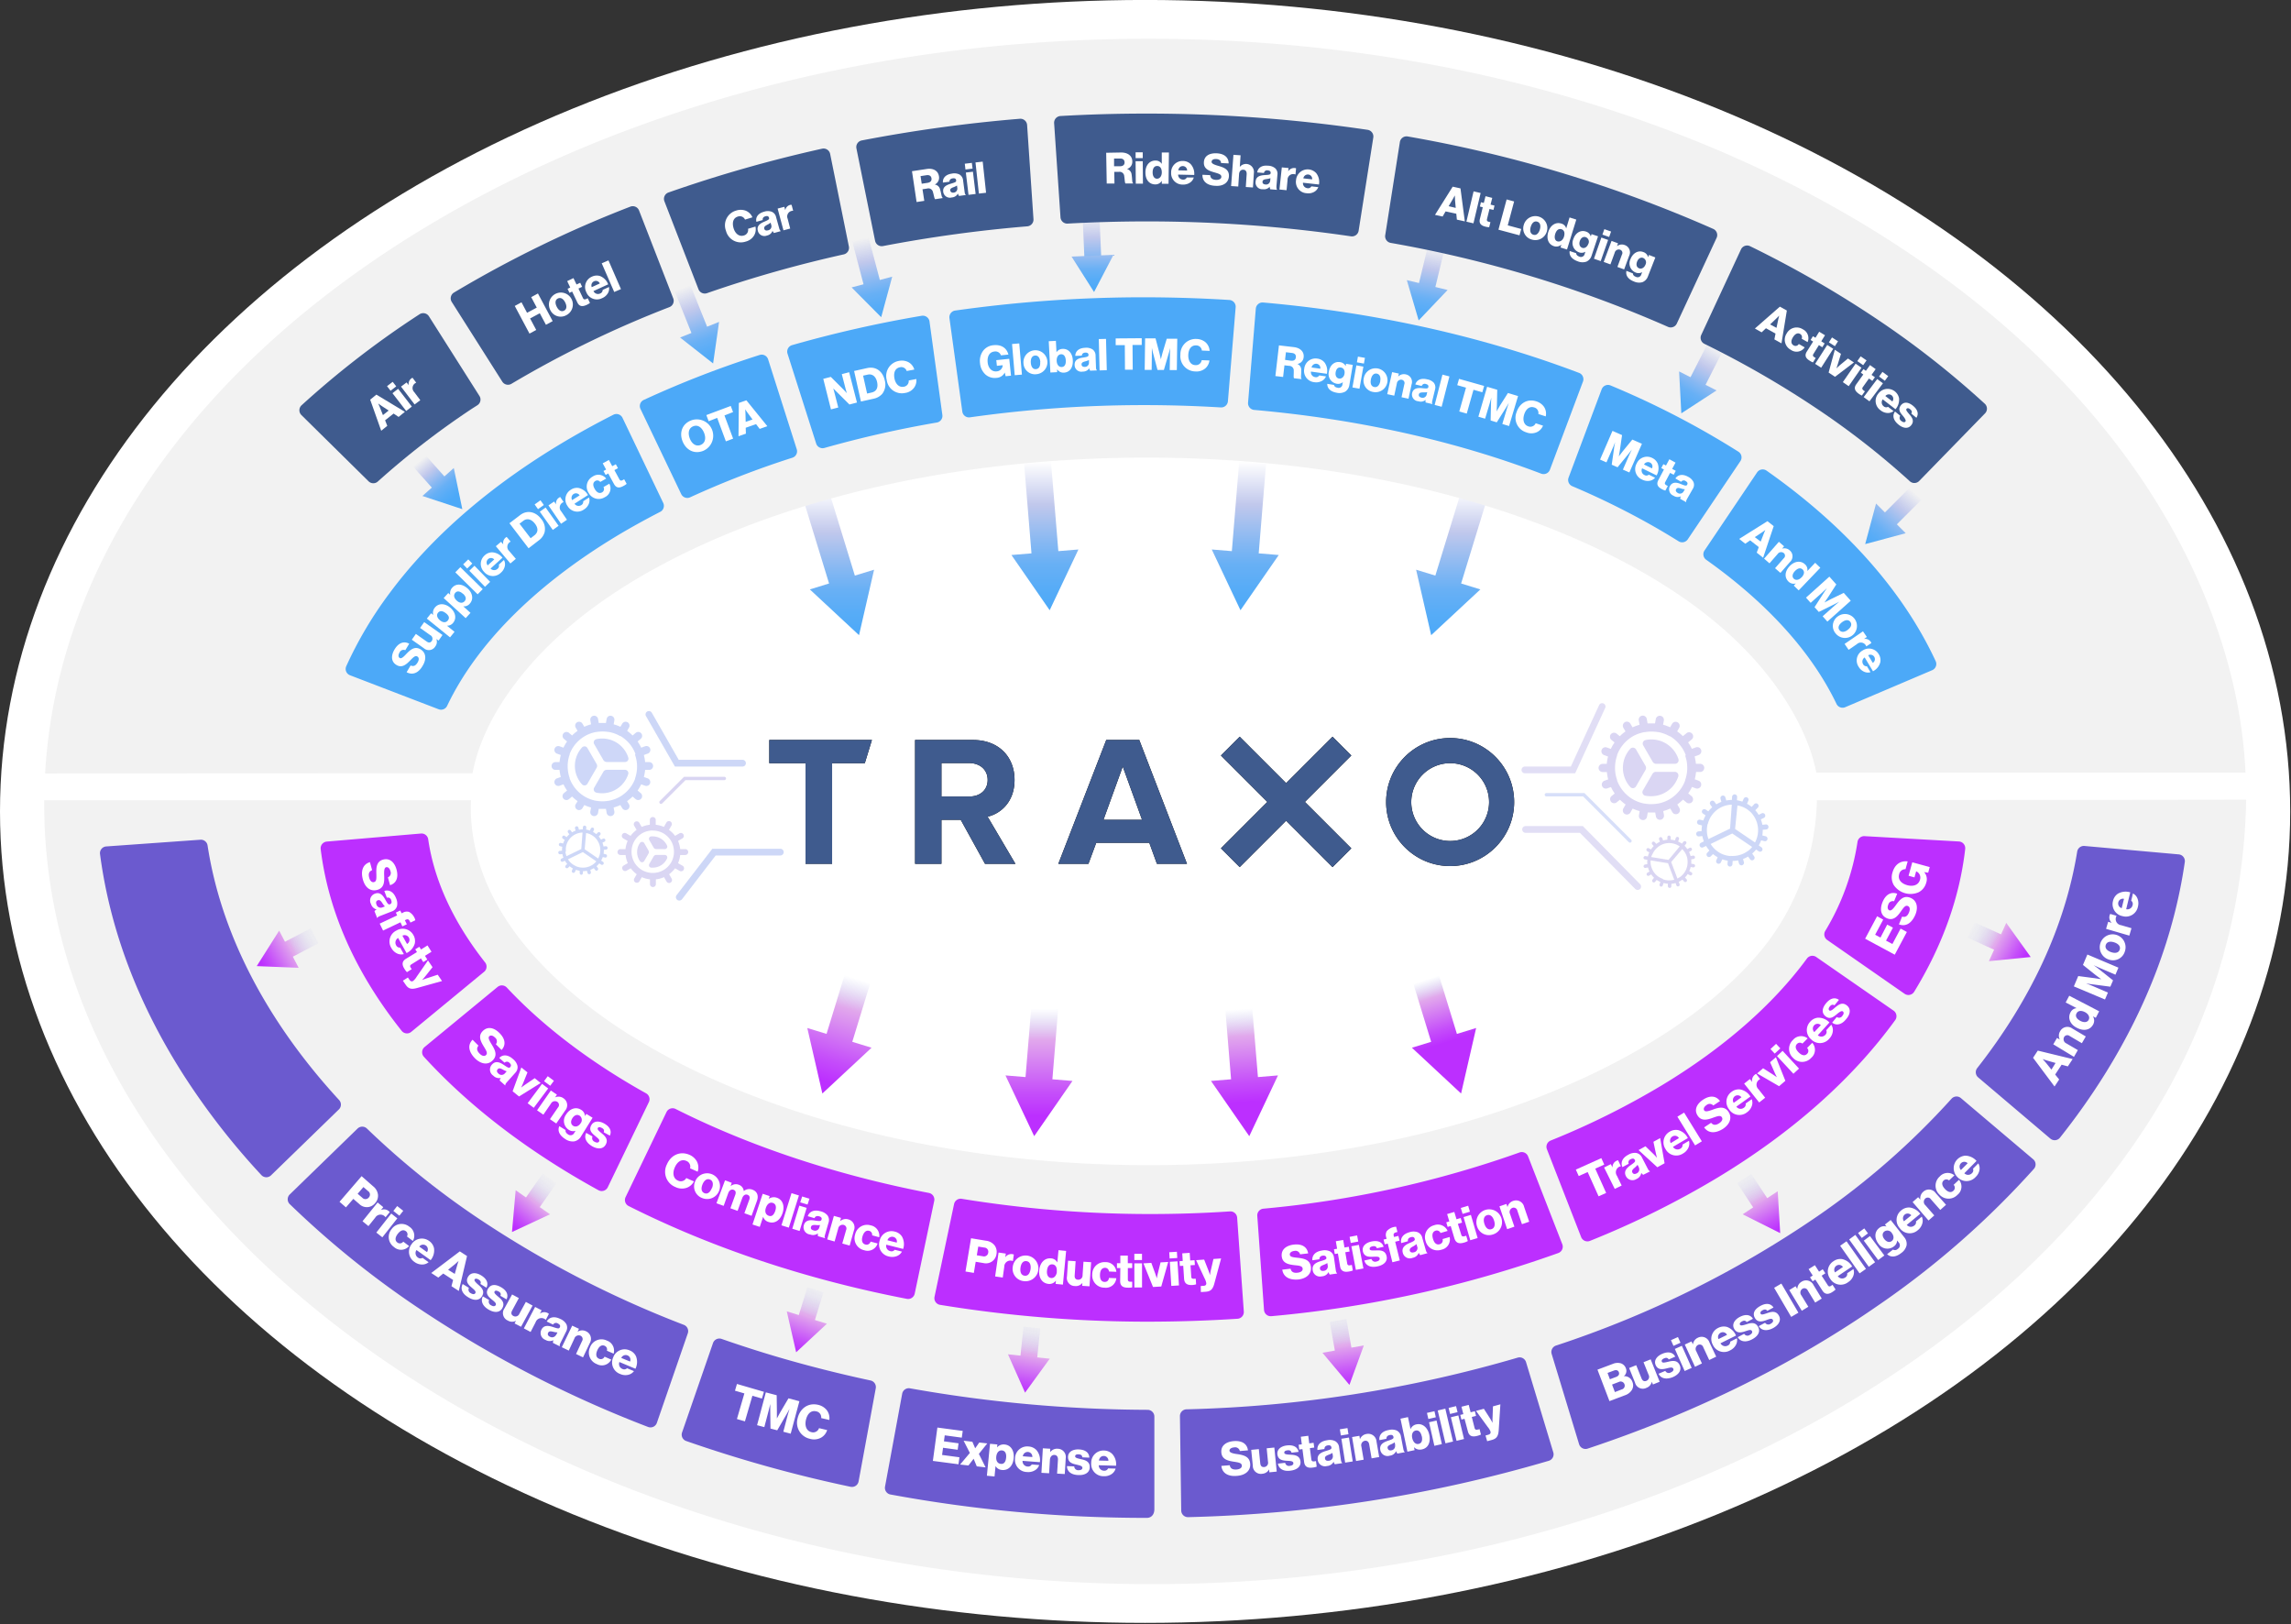 <svg width="680" height="482" xmlns="http://www.w3.org/2000/svg"><rect width="100%" height="100%" fill="#333333" stroke="none"/><defs><linearGradient x1="50%" y1="0%" x2="50%" y2="100%" id="a"><stop stop-color="#C1C8EC" stop-opacity="0" offset="0%"/><stop stop-color="#C1C8EC" offset="29%"/><stop stop-color="#87B8F2" offset="54%"/><stop stop-color="#68B0F5" offset="69%"/><stop stop-color="#57ACF7" offset="85%"/><stop stop-color="#4CA9F8" offset="100%"/></linearGradient><linearGradient x1="50%" y1="0%" x2="50%" y2="100%" id="b"><stop stop-color="#C1C8EC" stop-opacity="0" offset="0%"/><stop stop-color="#C1C8EC" offset="29%"/><stop stop-color="#87B8F2" offset="54%"/><stop stop-color="#68B0F5" offset="69%"/><stop stop-color="#57ACF7" offset="85%"/><stop stop-color="#4CA9F8" offset="100%"/></linearGradient><linearGradient x1="38.457%" y1="-76.495%" x2="55.066%" y2="99.336%" id="c"><stop stop-color="#C1C8EC" stop-opacity="0" offset="26%"/><stop stop-color="#C1C8EC" stop-opacity=".01" offset="32%"/><stop stop-color="#C3C6EC" stop-opacity=".06" offset="38%"/><stop stop-color="#C5C4EC" stop-opacity=".14" offset="43%"/><stop stop-color="#C9C0EC" stop-opacity=".24" offset="48%"/><stop stop-color="#CDBCEC" stop-opacity=".38" offset="52%"/><stop stop-color="#D3B6EC" stop-opacity=".55" offset="57%"/><stop stop-color="#D9B0EC" stop-opacity=".76" offset="62%"/><stop stop-color="#E1A8EC" stop-opacity=".98" offset="66%"/><stop stop-color="#E1A8EC" offset="67%"/><stop stop-color="#DE9DEE" offset="69%"/><stop stop-color="#C54EFA" offset="90%"/><stop stop-color="#BC2FFF" offset="100%"/></linearGradient><linearGradient x1="63.132%" y1="-72.37%" x2="43.79%" y2="100.868%" id="d"><stop stop-color="#C1C8EC" stop-opacity="0" offset="26%"/><stop stop-color="#C1C8EC" stop-opacity=".01" offset="32%"/><stop stop-color="#C3C6EC" stop-opacity=".06" offset="38%"/><stop stop-color="#C5C4EC" stop-opacity=".14" offset="43%"/><stop stop-color="#C9C0EC" stop-opacity=".24" offset="48%"/><stop stop-color="#CDBCEC" stop-opacity=".38" offset="52%"/><stop stop-color="#D3B6EC" stop-opacity=".55" offset="57%"/><stop stop-color="#D9B0EC" stop-opacity=".76" offset="62%"/><stop stop-color="#E1A8EC" stop-opacity=".98" offset="66%"/><stop stop-color="#E1A8EC" offset="67%"/><stop stop-color="#DE9DEE" offset="69%"/><stop stop-color="#C54EFA" offset="90%"/><stop stop-color="#BC2FFF" offset="100%"/></linearGradient><linearGradient x1="75.819%" y1="-68.342%" x2="37.962%" y2="100.155%" id="e"><stop stop-color="#C1C8EC" stop-opacity="0" offset="26%"/><stop stop-color="#C1C8EC" stop-opacity=".01" offset="32%"/><stop stop-color="#C3C6EC" stop-opacity=".06" offset="38%"/><stop stop-color="#C5C4EC" stop-opacity=".14" offset="43%"/><stop stop-color="#C9C0EC" stop-opacity=".24" offset="48%"/><stop stop-color="#CDBCEC" stop-opacity=".38" offset="52%"/><stop stop-color="#D3B6EC" stop-opacity=".55" offset="57%"/><stop stop-color="#D9B0EC" stop-opacity=".76" offset="62%"/><stop stop-color="#E1A8EC" stop-opacity=".98" offset="66%"/><stop stop-color="#E1A8EC" offset="67%"/><stop stop-color="#DE9DEE" offset="69%"/><stop stop-color="#C54EFA" offset="90%"/><stop stop-color="#BC2FFF" offset="100%"/></linearGradient><linearGradient x1="113.683%" y1="-53.287%" x2="16.808%" y2="98.212%" id="f"><stop stop-color="#C1C8EC" stop-opacity="0" offset="26%"/><stop stop-color="#C1C8EC" stop-opacity=".01" offset="32%"/><stop stop-color="#C3C6EC" stop-opacity=".06" offset="38%"/><stop stop-color="#C5C4EC" stop-opacity=".14" offset="43%"/><stop stop-color="#C9C0EC" stop-opacity=".24" offset="48%"/><stop stop-color="#CDBCEC" stop-opacity=".38" offset="52%"/><stop stop-color="#D3B6EC" stop-opacity=".55" offset="57%"/><stop stop-color="#D9B0EC" stop-opacity=".76" offset="62%"/><stop stop-color="#E1A8EC" stop-opacity=".98" offset="66%"/><stop stop-color="#E1A8EC" offset="67%"/><stop stop-color="#DE9DEE" offset="69%"/><stop stop-color="#C54EFA" offset="90%"/><stop stop-color="#BC2FFF" offset="100%"/></linearGradient><linearGradient x1="3.379%" y1="-66.875%" x2="74.59%" y2="103.068%" id="g"><stop stop-color="#C1C8EC" stop-opacity="0" offset="26%"/><stop stop-color="#C1C8EC" stop-opacity=".01" offset="32%"/><stop stop-color="#C3C6EC" stop-opacity=".06" offset="38%"/><stop stop-color="#C5C4EC" stop-opacity=".14" offset="43%"/><stop stop-color="#C9C0EC" stop-opacity=".24" offset="48%"/><stop stop-color="#CDBCEC" stop-opacity=".38" offset="52%"/><stop stop-color="#D3B6EC" stop-opacity=".55" offset="57%"/><stop stop-color="#D9B0EC" stop-opacity=".76" offset="62%"/><stop stop-color="#E1A8EC" stop-opacity=".98" offset="66%"/><stop stop-color="#E1A8EC" offset="67%"/><stop stop-color="#DE9DEE" offset="69%"/><stop stop-color="#C54EFA" offset="90%"/><stop stop-color="#BC2FFF" offset="100%"/></linearGradient><linearGradient x1="163.943%" y1="9.948%" x2=".327%" y2="70.339%" id="h"><stop stop-color="#C1C8EC" stop-opacity="0" offset="26%"/><stop stop-color="#C1C8EC" stop-opacity=".01" offset="32%"/><stop stop-color="#C3C6EC" stop-opacity=".06" offset="38%"/><stop stop-color="#C5C4EC" stop-opacity=".14" offset="43%"/><stop stop-color="#C9C0EC" stop-opacity=".24" offset="48%"/><stop stop-color="#CDBCEC" stop-opacity=".38" offset="52%"/><stop stop-color="#D3B6EC" stop-opacity=".55" offset="57%"/><stop stop-color="#D9B0EC" stop-opacity=".76" offset="62%"/><stop stop-color="#E1A8EC" stop-opacity=".98" offset="66%"/><stop stop-color="#E1A8EC" offset="67%"/><stop stop-color="#DE9DEE" offset="69%"/><stop stop-color="#C54EFA" offset="90%"/><stop stop-color="#BC2FFF" offset="100%"/></linearGradient><linearGradient x1="-58.996%" y1="12.433%" x2="99.092%" y2="68.586%" id="i"><stop stop-color="#C1C8EC" stop-opacity="0" offset="26%"/><stop stop-color="#C1C8EC" stop-opacity=".01" offset="32%"/><stop stop-color="#C3C6EC" stop-opacity=".06" offset="38%"/><stop stop-color="#C5C4EC" stop-opacity=".14" offset="43%"/><stop stop-color="#C9C0EC" stop-opacity=".24" offset="48%"/><stop stop-color="#CDBCEC" stop-opacity=".38" offset="52%"/><stop stop-color="#D3B6EC" stop-opacity=".55" offset="57%"/><stop stop-color="#D9B0EC" stop-opacity=".76" offset="62%"/><stop stop-color="#E1A8EC" stop-opacity=".98" offset="66%"/><stop stop-color="#E1A8EC" offset="67%"/><stop stop-color="#DE9DEE" offset="69%"/><stop stop-color="#C54EFA" offset="90%"/><stop stop-color="#BC2FFF" offset="100%"/></linearGradient><linearGradient x1="50.975%" y1="-.689%" x2="48.429%" y2="160.342%" id="j"><stop stop-color="#C1C8EC" stop-opacity="0" offset="0%"/><stop stop-color="#C1C8EC" offset="29%"/><stop stop-color="#87B8F2" offset="54%"/><stop stop-color="#68B0F5" offset="69%"/><stop stop-color="#57ACF7" offset="85%"/><stop stop-color="#4CA9F8" offset="100%"/></linearGradient><linearGradient x1="26.971%" y1="-94.117%" x2="68.88%" y2="101.657%" id="k"><stop stop-color="#C1C8EC" stop-opacity="0" offset="0%"/><stop stop-color="#C1C8EC" offset="29%"/><stop stop-color="#87B8F2" offset="54%"/><stop stop-color="#68B0F5" offset="69%"/><stop stop-color="#57ACF7" offset="85%"/><stop stop-color="#4CA9F8" offset="100%"/></linearGradient><linearGradient x1="50.634%" y1="-.385%" x2="49.31%" y2="159.183%" id="l"><stop stop-color="#C1C8EC" stop-opacity="0" offset="0%"/><stop stop-color="#C1C8EC" offset="29%"/><stop stop-color="#87B8F2" offset="54%"/><stop stop-color="#68B0F5" offset="69%"/><stop stop-color="#57ACF7" offset="85%"/><stop stop-color="#4CA9F8" offset="100%"/></linearGradient><linearGradient x1="14.327%" y1="-83.549%" x2="78.759%" y2="101.297%" id="m"><stop stop-color="#C1C8EC" stop-opacity="0" offset="0%"/><stop stop-color="#C1C8EC" offset="29%"/><stop stop-color="#87B8F2" offset="54%"/><stop stop-color="#68B0F5" offset="69%"/><stop stop-color="#57ACF7" offset="85%"/><stop stop-color="#4CA9F8" offset="100%"/></linearGradient><linearGradient x1="24.637%" y1="14.491%" x2="77.516%" y2="85.106%" id="n"><stop stop-color="#C1C8EC" stop-opacity="0" offset="0%"/><stop stop-color="#C1C8EC" offset="29%"/><stop stop-color="#87B8F2" offset="54%"/><stop stop-color="#68B0F5" offset="69%"/><stop stop-color="#57ACF7" offset="85%"/><stop stop-color="#4CA9F8" offset="100%"/></linearGradient><linearGradient x1="50.466%" y1="-.348%" x2="48.431%" y2="165.245%" id="o"><stop stop-color="#C1C8EC" stop-opacity="0" offset="0%"/><stop stop-color="#C1C8EC" offset="29%"/><stop stop-color="#87B8F2" offset="54%"/><stop stop-color="#68B0F5" offset="69%"/><stop stop-color="#57ACF7" offset="85%"/><stop stop-color="#4CA9F8" offset="100%"/></linearGradient><linearGradient x1="49.157%" y1="-74.15%" x2="50.683%" y2="89.958%" id="p"><stop stop-color="#C1C8EC" stop-opacity="0" offset="0%"/><stop stop-color="#C1C8EC" offset="29%"/><stop stop-color="#87B8F2" offset="54%"/><stop stop-color="#68B0F5" offset="69%"/><stop stop-color="#57ACF7" offset="85%"/><stop stop-color="#4CA9F8" offset="100%"/></linearGradient><linearGradient x1="101.823%" y1="51.289%" x2="-69.737%" y2="47.719%" id="q"><stop stop-color="#C1C8EC" stop-opacity="0" offset="0%"/><stop stop-color="#C1C8EC" offset="29%"/><stop stop-color="#87B8F2" offset="54%"/><stop stop-color="#68B0F5" offset="69%"/><stop stop-color="#57ACF7" offset="85%"/><stop stop-color="#4CA9F8" offset="100%"/></linearGradient><linearGradient x1="89.952%" y1="-54.823%" x2="10.838%" y2="98.633%" id="r"><stop stop-color="#C1C8EC" stop-opacity="0" offset="0%"/><stop stop-color="#C1C8EC" offset="29%"/><stop stop-color="#87B8F2" offset="54%"/><stop stop-color="#68B0F5" offset="69%"/><stop stop-color="#57ACF7" offset="85%"/><stop stop-color="#4CA9F8" offset="100%"/></linearGradient><linearGradient x1="101.375%" y1="48.138%" x2="-75.08%" y2="54.548%" id="s"><stop stop-color="#C1C8EC" stop-opacity="0" offset="0%"/><stop stop-color="#C1C8EC" offset="29%"/><stop stop-color="#87B8F2" offset="54%"/><stop stop-color="#68B0F5" offset="69%"/><stop stop-color="#57ACF7" offset="85%"/><stop stop-color="#4CA9F8" offset="100%"/></linearGradient><linearGradient x1="119.186%" y1="-29.9%" x2="4.817%" y2="106.395%" id="t"><stop stop-color="#C1C8EC" stop-opacity="0" offset="0%"/><stop stop-color="#C1C8EC" offset="29%"/><stop stop-color="#87B8F2" offset="54%"/><stop stop-color="#68B0F5" offset="69%"/><stop stop-color="#57ACF7" offset="85%"/><stop stop-color="#4CA9F8" offset="100%"/></linearGradient><linearGradient x1="100.905%" y1="48.718%" x2="-69.459%" y2="52.79%" id="u"><stop stop-color="#C1C8EC" stop-opacity="0" offset="0%"/><stop stop-color="#C1C8EC" offset="29%"/><stop stop-color="#87B8F2" offset="54%"/><stop stop-color="#68B0F5" offset="69%"/><stop stop-color="#57ACF7" offset="85%"/><stop stop-color="#4CA9F8" offset="100%"/></linearGradient><linearGradient x1="66.309%" y1="-78.202%" x2="34.352%" y2="100.971%" id="v"><stop stop-color="#C1C8EC" stop-opacity="0" offset="0%"/><stop stop-color="#C1C8EC" offset="29%"/><stop stop-color="#87B8F2" offset="54%"/><stop stop-color="#68B0F5" offset="69%"/><stop stop-color="#57ACF7" offset="85%"/><stop stop-color="#4CA9F8" offset="100%"/></linearGradient><linearGradient x1="55.308%" y1="18.967%" x2="43.818%" y2="94.535%" id="w"><stop stop-color="#C1C8EC" stop-opacity="0" offset="0%"/><stop stop-color="#E1A8EC" offset="29%"/><stop stop-color="#DE9DEE" offset="35%"/><stop stop-color="#C54EFA" offset="79%"/><stop stop-color="#BC2FFF" offset="100%"/></linearGradient><linearGradient x1="44.476%" y1="19.314%" x2="51.868%" y2="65.98%" id="x"><stop stop-color="#C1C8EC" stop-opacity="0" offset="0%"/><stop stop-color="#E1A8EC" offset="29%"/><stop stop-color="#DE9DEE" offset="35%"/><stop stop-color="#C54EFA" offset="79%"/><stop stop-color="#BC2FFF" offset="100%"/></linearGradient><linearGradient x1="49.969%" y1="14.101%" x2="50.01%" y2="86.398%" id="y"><stop stop-color="#C1C8EC" stop-opacity="0" offset="0%"/><stop stop-color="#E1A8EC" offset="29%"/><stop stop-color="#DE9DEE" offset="35%"/><stop stop-color="#C54EFA" offset="79%"/><stop stop-color="#BC2FFF" offset="100%"/></linearGradient><linearGradient x1="48.682%" y1="14.328%" x2="50.46%" y2="77.307%" id="z"><stop stop-color="#C1C8EC" stop-opacity="0" offset="0%"/><stop stop-color="#E1A8EC" offset="29%"/><stop stop-color="#DE9DEE" offset="35%"/><stop stop-color="#C54EFA" offset="79%"/><stop stop-color="#BC2FFF" offset="100%"/></linearGradient></defs><g transform="translate(0 -1)" fill="none" fill-rule="evenodd"><ellipse fill="#FFF" fill-rule="nonzero" cx="339.88" cy="241.82" rx="339.88" ry="240.83"/><path d="m56.22 267.26 1 4.16c.63 2.71-.9 5-3.89 5.67a4.86 4.86 0 0 1-4.32-.78 5 5 0 0 1-1.58-2.77l-.93-4 9.72-2.28Zm-6.83 5.63c.37 1.59 1.56 2.17 3.34 1.76 1.78-.41 2.72-1.54 2.37-3.06l-.34-1.44-5.7 1.33.33 1.41ZM51.17 278.59l4.51-1.36.65 2.17-4.05 1.23c-.75.22-1.06.68-.85 1.38a1.28 1.28 0 0 0 1.74.79l3.84-1.16.66 2.19-6.86 2.07-.64-2.09.85-.26a2.45 2.45 0 0 1-1.67-1.73 2.4 2.4 0 0 1 1.82-3.23ZM53.23 287.08l3.63-1.28-.32-.9 1.35-.48.31.9 2.14-.75.74 2.1-2.14.75.44 1.23-1.35.47-.43-1.22-3.17 1.11c-.53.19-.56.53-.4 1l.19.47-1.58.55a5.47 5.47 0 0 1-.51-1.14c-.44-1.26-.35-2.3 1.1-2.81ZM52.58 292.65l.29.73c.25.62.6.77 1.05.59.46-.263.872-.6 1.22-1l4.33-4 .89 2.24-2.47 2c-.56.47-1.36 1-1.36 1s1-.17 1.69-.23l3.18-.26.85 2.11-7.66.41c-1.78.1-2.58-.32-3.11-1.66l-.56-1.38 1.66-.55ZM59.93 299.57a3.83 3.83 0 1 1 3.33 6.9 3.83 3.83 0 0 1-3.33-6.9Zm2.32 4.82c1.18-.56 1.74-1.43 1.31-2.32-.43-.89-1.45-1-2.62-.42-1.17.58-1.73 1.41-1.3 2.31.43.9 1.44 1 2.61.43ZM65.75 306.55l-.43-.82 1.28-.68.44.81.46-.24a2.21 2.21 0 0 1 1.74-.26 3.9 3.9 0 0 1 2 2.39l-1.42.76c-.38-.78-.67-1.17-1.37-.8l-.31.17.63 1.18-1.28.69-.64-1.19-5 2.69-1.07-2 4.97-2.7ZM68.07 312.5c2.55-1.56 5.48-1.07 7 1.47.555.86.811 1.88.73 2.9a3.94 3.94 0 0 1-1.57 2.72l-1.29-2.12a1.81 1.81 0 0 0 .36-2.44c-.84-1.38-2.4-1.33-4-.38-1.6.95-2.21 2.43-1.44 3.7a1.83 1.83 0 0 0 2.43.79l1.29 2.12a3.94 3.94 0 0 1-2.81.31 4.42 4.42 0 0 1-2.64-2.15 4.86 4.86 0 0 1 1.94-6.92ZM70.75 322.5c1.31-.89 2.41-.12 3.41 1s1.28 1.33 1.69 1.06c.41-.27.47-.68.08-1.25a1 1 0 0 0-1.42-.44l-1.18-1.73c1.13-.7 2.64-.5 3.86 1.29a3.78 3.78 0 0 1 .83 2.26 2.38 2.38 0 0 1-1.18 1.9l-3 2c-.48.33-.71.56-.7.79l-.08.05-1.25-1.82a2 2 0 0 1 .52-.65 2.37 2.37 0 0 1-2-1.21 2.16 2.16 0 0 1 .42-3.25Zm3.07 3.5.7-.48a5.66 5.66 0 0 1-1-.76c-.66-.62-1.05-.79-1.5-.49-.45.3-.42.8-.11 1.26a1.31 1.31 0 0 0 1.91.43v.04ZM79.48 326.01l1.3 1.76-.9.66a2.11 2.11 0 0 1 2.15.85c.1.113.175.246.22.39l-1.57 1.17a1.83 1.83 0 0 0-3-.63l-2.59 1.91-1.35-1.83 5.74-4.28ZM79.56 332.14a3.72 3.72 0 0 1 6.07 3 4.58 4.58 0 0 1-1.95 3.15l-3.2-4a1.59 1.59 0 0 0-.23 2.24 1.2 1.2 0 0 0 1.3.49l1.38 1.74a2.89 2.89 0 0 1-2.08.11 3.73 3.73 0 0 1-1.9-1.35 3.63 3.63 0 0 1 .61-5.38Zm3.75 3.52a1.4 1.4 0 0 0 .25-1.94 1.44 1.44 0 0 0-2-.28l1.75 2.22Z" fill="#FFF" fill-rule="nonzero"/><path fill="url(#a)" fill-rule="nonzero" d="m245.91 146.34-7.65 2.34 7.82 25.49-5.71 1.76 14.6 13.58 4.47-19.43-5.71 1.75zM441.5 148.68l-7.65-2.34-7.82 25.49-5.71-1.75 4.47 19.43 14.6-13.58-5.71-1.76z"/><path fill="url(#b)" fill-rule="nonzero" d="m311.95 138-7.98.65 2.19 26.58-5.95.49 11.35 16.39 8.53-18.03-5.96.49zM375.79 138.65l-7.98-.65-2.18 26.57-5.96-.49 8.52 18.03 11.36-16.39-5.95-.49z"/><path d="M140.24 230.5c2.11-11 8.12-21.67 16.94-31.87 10.63-12.3 25.58-23.3 44.45-32.7 37.69-18.78 86.93-29.12 138.66-29.12 51.73 0 100.75 10.35 138.16 29.15 18.7 9.4 33.52 20.42 44 32.74 9.43 11 15 22.66 16.64 31.61h127.4c-1.17-26.66-10.52-55.45-27.91-82.67-17.2-26.92-41.42-51-72-71.52C505.5 35.07 425.3 12.5 340.83 12.5s-165 22.59-226.63 63.61c-30.84 20.53-55.28 44.57-72.66 71.45-17.06 26.4-26.5 54.28-28.15 83l126.85-.06ZM539.28 238.5a72.68 72.68 0 0 1-16.59 44.63c-10.44 12.53-25.13 23.77-43.67 33.41-37.51 19.52-86.55 30.27-138.08 30.27-109.06 0-201.19-48.53-201.19-106 0-.78 0-1.55.06-2.32H13.12v1.15c0 125.5 150.58 231.51 328.82 231.51 84.23 0 164.38-23.48 225.69-66.12 30.29-21.07 54.31-45.63 71.38-73a183.62 183.62 0 0 0 27.68-93.7l-127.41.17Z" fill="#F2F2F2" fill-rule="nonzero"/><path fill="url(#c)" fill-rule="nonzero" d="m401.12 400.96-1.5-8.51-4.93.87 1.51 8.51-3.68.65 8.01 9.54 4.27-11.71z"/><path fill="url(#d)" fill-rule="nonzero" d="m307.87 403.85.89-8.59-4.97-.52-.9 8.59-3.71-.39 5.07 11.38 7.33-10.08z"/><path fill="url(#e)" fill-rule="nonzero" d="m241.88 392.76 2.54-8.25-4.78-1.47-2.54 8.25-3.57-1.1 2.78 12.15 9.13-8.48z"/><path fill="url(#f)" fill-rule="nonzero" d="m165.17 352.18-4.1-2.87-4.95 7.07-3.06-2.14-1.1 12.41 11.3-5.26-3.05-2.14z"/><path fill="url(#g)" fill-rule="nonzero" d="m528.39 366.98-.74-12.44-3.12 2.05-4.75-7.21-4.17 2.75 4.75 7.21-3.12 2.05z"/><path fill="url(#h)" fill-rule="nonzero" d="m94.56 280.92-2.32-4.43-7.65 4.01-1.73-3.3-6.66 10.53 12.45.5-1.73-3.3z"/><path fill="url(#i)" fill-rule="nonzero" d="m602.74 285.03-7.26-10.13-1.54 3.4-7.87-3.56-2.06 4.55 7.86 3.57-1.54 3.4z"/><path fill="url(#j)" fill-rule="nonzero" transform="rotate(-14.8 257.286 79.274)" d="M254.786 71.779h5v14.99h-5z"/><path fill="url(#k)" fill-rule="nonzero" d="m252.77 86.3 8.78 8.84 3.27-12.03z"/><path fill="url(#l)" fill-rule="nonzero" transform="rotate(-21.85 205.411 93.549)" d="M202.911 85.929h5v15.24h-5z"/><path fill="url(#m)" fill-rule="nonzero" d="m201.86 101.17 9.8 7.7 1.77-12.34z"/><path fill="url(#n)" fill-rule="nonzero" d="m137.22 152.11-2.53-12.21-2.79 2.49-6.83-7.67-3.73 3.33 6.83 7.66-2.79 2.49z"/><path fill="url(#o)" fill-rule="nonzero" transform="rotate(-2.43 324.118 71.734)" d="M321.618 64.784h5v13.9h-5z"/><path fill="url(#p)" fill-rule="nonzero" d="m318.05 77.15 6.68 10.52 5.77-11.05z"/><path fill="url(#q)" fill-rule="nonzero" transform="rotate(-63.06 506.022 110.094)" d="M499.607 107.594h12.83v5h-12.83z"/><path fill="url(#r)" fill-rule="nonzero" d="m498.38 111.23.66 12.44 10.45-6.8z"/><path fill="url(#s)" fill-rule="nonzero" transform="rotate(-45 564.234 151.856)" d="M558.189 149.356h12.09v5h-12.09z"/><path fill="url(#t)" fill-rule="nonzero" d="m556.84 150.44-3.23 12.04 12.04-3.23z"/><path fill="url(#u)" fill-rule="nonzero" transform="rotate(-76.41 424.718 80.989)" d="M418.183 78.489h13.07v5h-13.07z"/><path fill="url(#v)" fill-rule="nonzero" d="m417.56 84.13 3.52 11.96 8.59-9.03z"/><path fill="url(#w)" fill-rule="nonzero" d="m253.14 282.36-7.81 25.49-5.71-1.75 4.47 19.44 14.6-13.59-5.72-1.75 7.82-25.49z"/><path fill="url(#x)" fill-rule="nonzero" d="m432.43 307.85-7.81-25.49-7.65 2.35 7.82 25.49-5.72 1.75 14.6 13.59 4.47-19.44z"/><path fill="url(#y)" fill-rule="nonzero" d="m314.55 294.75-7.97-.66-2.19 26.57-5.95-.49 8.52 18.03 11.36-16.39-5.96-.49z"/><path fill="url(#z)" fill-rule="nonzero" d="m371.18 294.09-7.97.66 2.19 26.57-5.96.49 11.36 16.39 8.52-18.03-5.95.49z"/><path d="m373.18 361.84 2 27.94a2 2 0 0 0 2.18 1.85 344 344 0 0 0 85.18-18.75 2 2 0 0 0 1.17-2.61l-10.16-26.08a2 2 0 0 0-2.54-1.15 310.68 310.68 0 0 1-76 16.68 2 2 0 0 0-1.83 2.12ZM568.16 295.33c8.32-13.59 13.48-27.87 15.14-42.38a2 2 0 0 0-1.88-2.21l-28-1.58a2 2 0 0 0-2.09 1.74 71.91 71.91 0 0 1-9.57 26.39 2 2 0 0 0 .57 2.67l23 16a2 2 0 0 0 2.83-.63ZM367.2 362.37a2 2 0 0 0-2.12-1.84c-8.12.54-16.33.8-24.63.78a348.52 348.52 0 0 1-55-4.52 2 2 0 0 0-2.27 1.56l-5.8 27.52a2 2 0 0 0 1.63 2.39 382.72 382.72 0 0 0 61.31 5c9.06 0 18.06-.29 27-.87a2 2 0 0 0 1.86-2.14l-1.98-27.88ZM192.59 328.1a2 2 0 0 0-.83-2.62 189.22 189.22 0 0 1-5.51-3.18c-14.37-8.6-26.41-18.14-35.83-28.21a2 2 0 0 0-2.73-.18l-21.66 17.83a2 2 0 0 0-.22 2.89c11.76 12.87 26.49 24.65 44 35.13a259.74 259.74 0 0 0 7.82 4.48 2 2 0 0 0 2.77-.89l12.19-25.25ZM539.07 285.02a2 2 0 0 0-2.75.47c-10 13.62-24.61 26.49-43.15 37.67a234 234 0 0 1-32.91 16.34 2 2 0 0 0-1.12 2.57l10.16 26.07a2 2 0 0 0 2.62 1.14 264.52 264.52 0 0 0 37.77-18.72c22.4-13.5 40.25-29.47 52.83-46.8a2 2 0 0 0-.49-2.82l-22.96-15.92ZM143.98 286.63c-9.31-11.81-15.09-24.18-16.88-36.51a2 2 0 0 0-2.15-1.74L97 250.77a2 2 0 0 0-1.82 2.22c2.08 16.92 8.93 33.45 20.47 49.27 1.15 1.58 2.35 3.14 3.58 4.69a2 2 0 0 0 2.84.29l21.62-17.82a2 2 0 0 0 .29-2.79ZM271.5 384.93l5.79-27.51a2 2 0 0 0-1.58-2.37c-27.23-5.26-52.9-13.72-75.18-24.92a2 2 0 0 0-2.7.91l-12.14 25.23a2 2 0 0 0 .9 2.67c24.84 12.49 52.84 21.8 82.6 27.55a2 2 0 0 0 2.31-1.56Z" fill="#BC2FFF" fill-rule="nonzero"/><path d="M468.69 111.67c-28-10.62-59.75-17.89-93.77-20.89a2 2 0 0 0-2.18 1.84l-2.3 27.89a2 2 0 0 0 1.82 2.15c30.51 2.68 59.44 9.11 85.2 18.92a2 2 0 0 0 2.57-1.16l9.82-26.18a2 2 0 0 0-1.16-2.57ZM500.95 161.07l15.62-23.21a2 2 0 0 0-.58-2.8 253.7 253.7 0 0 0-37.94-19.66 2 2 0 0 0-2.66 1.15l-9.82 26.21a2 2 0 0 0 1.09 2.53 231.22 231.22 0 0 1 26.3 13.16 244.133 244.133 0 0 1 5.26 3.19 2 2 0 0 0 2.73-.57ZM285.63 123.16a2 2 0 0 0 2.26 1.7 368 368 0 0 1 51.82-3.63c7.61 0 15.17.24 22.64.69a2 2 0 0 0 2.11-1.82l2.3-27.91a2 2 0 0 0-1.87-2.16c-8.28-.52-16.673-.787-25.18-.8a399.183 399.183 0 0 0-56.21 3.94 2 2 0 0 0-1.69 2.26l3.82 27.73ZM506.45 167.15c18.16 12.87 31.34 27.52 38.64 42.74a2 2 0 0 0 2.59 1l25.85-11a2 2 0 0 0 1-2.68c-9.81-21.12-27.17-40.35-50.19-56.53a2 2 0 0 0-2.81.52l-15.63 23.22a2 2 0 0 0 .55 2.73ZM236.48 134.31l-8.49-26.65a2 2 0 0 0-2.52-1.31 298.53 298.53 0 0 0-34.37 13.33 2 2 0 0 0-1 2.68l12.08 25.25a2 2 0 0 0 2.63 1 269.23 269.23 0 0 1 30.33-11.75 2 2 0 0 0 1.34-2.55ZM273.57 94.72a356.29 356.29 0 0 0-38.47 8.71 2 2 0 0 0-1.35 2.54l8.5 26.67a2 2 0 0 0 2.44 1.31 324.86 324.86 0 0 1 33.38-7.55 2 2 0 0 0 1.64-2.23l-3.82-27.74a2 2 0 0 0-2.32-1.71ZM115.52 177.19a116.54 116.54 0 0 0-12.75 21.54 2 2 0 0 0 1.12 2.68l26.3 10.09a2 2 0 0 0 2.52-1c9-18.93 27.25-37 53-52 3.333-1.927 6.75-3.79 10.25-5.59a2 2 0 0 0 .9-2.64l-12.09-25.26a2 2 0 0 0-2.71-.92c-4.24 2.153-8.38 4.4-12.42 6.74-22.95 13.32-41.2 28.92-54.12 46.36Z" fill="#4CA9F8" fill-rule="nonzero"/><path d="M352.69 451.27a414 414 0 0 0 107-16.72 2 2 0 0 0 1.35-2.5l-8.09-26.78a2 2 0 0 0-2.48-1.34 382.17 382.17 0 0 1-98.31 15.34 2 2 0 0 0-1.94 2l.38 28a2 2 0 0 0 2.09 2ZM582.02 326.9a2 2 0 0 0-2.78.19 225.91 225.91 0 0 1-39.72 34.81 306.23 306.23 0 0 1-77.68 38.45 2 2 0 0 0-1.29 2.47l8.14 26.78a2 2 0 0 0 2.56 1.33c31.58-10.49 60.85-24.86 86.59-42.76a257.86 257.86 0 0 0 45.85-40.26 2 2 0 0 0-.21-2.85l-21.46-18.16ZM204.15 396.71a2 2 0 0 0-1.17-2.51 307.26 307.26 0 0 1-62.16-32.38 240.94 240.94 0 0 1-31.91-25.88 2 2 0 0 0-2.78 0L86 355.5a2 2 0 0 0 0 2.87 274.7 274.7 0 0 0 36.79 29.89 342.09 342.09 0 0 0 69.56 36.24 2 2 0 0 0 2.62-1.22l9.18-26.57ZM340.63 419.42a410.2 410.2 0 0 1-70.53-6.38 2 2 0 0 0-2.32 1.6l-5.09 27.57a2 2 0 0 0 1.62 2.34 417.92 417.92 0 0 0 75.83 6.94c1.41.09 2.49-.8 2.49-2.59v-27.47a2 2 0 0 0-2-2.01ZM616.54 253.75c-3.59 22.11-13.77 44-29.67 64.24a2 2 0 0 0 .27 2.76l21.42 18.17a2 2 0 0 0 2.87-.28 203.77 203.77 0 0 0 13.3-18.8c12.69-20.35 20.63-41.46 23.75-63a2 2 0 0 0-1.81-2.27l-28-2.5a2 2 0 0 0-2.13 1.68ZM254.85 440.62l5.09-27.6a2 2 0 0 0-1.54-2.31c-9.333-2-18.55-4.333-27.65-7a354.082 354.082 0 0 1-16.58-5.34 2 2 0 0 0-2.54 1.23l-9.18 26.52a2 2 0 0 0 1.23 2.56 396.22 396.22 0 0 0 48.78 13.58 2 2 0 0 0 2.39-1.64ZM100.61 327.43c-21.54-23.43-35-49.36-39-75.51a2 2 0 0 0-2.11-1.7l-28.05 2a2 2 0 0 0-1.76 2.28c2.95 22.4 11.25 44.37 24.79 65.54a211.79 211.79 0 0 0 23.1 29.71c.367.397.88.629 1.42.643a2.003 2.003 0 0 0 1.45-.573l20.14-19.56a2 2 0 0 0 .02-2.83Z" fill="#6B5ACF" fill-rule="nonzero"/><path d="M314.77 65.5a2 2 0 0 0 2.1 1.86 428.05 428.05 0 0 1 23.28-.65A416.82 416.82 0 0 1 401 71.14a2 2 0 0 0 2.26-1.66l4.35-27.65a2 2 0 0 0-1.68-2.3 448.118 448.118 0 0 0-65.78-4.82c-8.507 0-16.967.24-25.38.72a2 2 0 0 0-1.89 2.14l1.89 27.93ZM302.69 36.25a437.92 437.92 0 0 0-46.91 6.43 2 2 0 0 0-1.58 2.37l5.54 27.42a2 2 0 0 0 2.34 1.56 405.9 405.9 0 0 1 42.84-5.86 2 2 0 0 0 1.83-2.12l-1.89-27.93a2 2 0 0 0-2.17-1.87ZM109.4 143.85a2 2 0 0 0 2.74.06 240.44 240.44 0 0 1 28-21.65l1.57-1a2 2 0 0 0 .6-2.74l-15-23.65a2 2 0 0 0-2.77-.61c-.72.46-1.43.93-2.14 1.4a271.39 271.39 0 0 0-32.89 25.62 2.001 2.001 0 0 0-.05 2.9l19.94 19.67ZM508.5 68.93a390 390 0 0 0-90.67-27.43 2 2 0 0 0-2.33 1.67l-4.35 27.65a2 2 0 0 0 1.63 2.27 356.74 356.74 0 0 1 82.31 24.92 2 2 0 0 0 2.62-1l11.79-25.39a2 2 0 0 0-1-2.69ZM187.09 62.33a343 343 0 0 0-52.35 25.5 2 2 0 0 0-.65 2.79l15 23.65a2 2 0 0 0 2.71.64 311.7 311.7 0 0 1 46.89-22.76 2 2 0 0 0 1.14-2.58L189.69 63.5a2 2 0 0 0-2.6-1.17ZM504.95 100.41a2 2 0 0 0 .93 2.63 286 286 0 0 1 33.31 19.19 237 237 0 0 1 27.67 21.6 2 2 0 0 0 2.77-.07l19.55-20.07c.379-.386.585-.91.573-1.45a2.003 2.003 0 0 0-.643-1.42 267.46 267.46 0 0 0-32.08-25.16 318.18 318.18 0 0 0-37.6-21.6 2 2 0 0 0-2.7 1l-11.78 25.35ZM244.01 45.13a400.71 400.71 0 0 0-45.6 13 2 2 0 0 0-1.2 2.62l10.11 26.1a2 2 0 0 0 2.52 1.16 366.05 366.05 0 0 1 40.59-11.51 2 2 0 0 0 1.53-2.34l-5.55-27.42a2 2 0 0 0-2.4-1.61Z" fill="#3F5B8E" fill-rule="nonzero"/><path d="m120.69 200.5 1.19-2c.86.39 1.5.07 2.07-.88.39-.65.53-1.42-.07-1.78-.6-.36-1.16.18-2.08 1.12-1.15 1.19-2.45 2.4-4.12 1.4s-1.63-2.86-.56-4.64c1.07-1.78 2.62-2.6 4.34-1.68l-1.16 1.93a1.3 1.3 0 0 0-1.72.71c-.42.69-.39 1.33.06 1.6s1.05-.2 2-1.24c1.23-1.27 2.49-2.34 4.19-1.32 1.7 1.02 1.75 3 .65 4.82-1.19 2.13-2.96 2.96-4.79 1.96ZM125.8 193.38l-3.57-2.52 1.21-1.72 3.21 2.26c.6.42 1.11.39 1.5-.16a1.18 1.18 0 0 0-.46-1.74l-3-2.14 1.22-1.73 5.43 3.83-1.16 1.66-.67-.47a2.26 2.26 0 0 1-.31 2.21 2.23 2.23 0 0 1-3.4.52ZM126.69 184.59l1.27-1.58.63.51a2.43 2.43 0 0 1 .49-2.2c1.11-1.38 3-1.26 4.53 0 1.53 1.26 2 3.12.93 4.47a2.24 2.24 0 0 1-1.88.91l2.25 1.81-1.33 1.65-6.89-5.57Zm5.65-1.58c-.89-.72-1.74-.86-2.32-.16-.58.7-.23 1.6.61 2.28.84.68 1.74.74 2.31 0 .57-.74.3-1.41-.58-2.12h-.02ZM131.69 178.5l1.36-1.5.59.54a2.38 2.38 0 0 1 .62-2.16c1.19-1.31 3-1.08 4.52.26 1.52 1.34 1.83 3.24.66 4.52a2.2 2.2 0 0 1-1.93.79l2.14 1.94-1.43 1.57-6.53-5.96Zm5.73-1.25c-.85-.77-1.69-1-2.3-.29-.61.71-.33 1.58.47 2.31s1.69.84 2.3.17c.61-.67.39-1.46-.45-2.22l-.02.03ZM135.14 170.86l1.5-1.53 6.64 6.52-1.51 1.53zM137.47 168.5l1.52-1.48 1.19 1.23-1.51 1.48-1.2-1.23Zm1.84 1.89 1.52-1.48 4.65 4.77-1.52 1.48-4.65-4.77ZM143.69 170.73a3.34 3.34 0 0 1 .16-4.89 3.27 3.27 0 0 1 2.24-.92 4.23 4.23 0 0 1 3.05 1.6l-3.54 3.22a1.47 1.47 0 0 0 2.09.07c.372-.29.52-.783.37-1.23l1.52-1.39c.314.585.4 1.266.24 1.91a3.5 3.5 0 0 1-1.13 1.85 3.36 3.36 0 0 1-5-.22Zm3-3.69a1.27 1.27 0 0 0-1.8-.11 1.33 1.33 0 0 0-.14 1.87l1.94-1.76ZM147.17 163.11l1.55-1.31.67.79a2 2 0 0 1 .65-2 1.12 1.12 0 0 1 .35-.23l1.18 1.39a1.7 1.7 0 0 0-.4 2.83l1.94 2.28-1.62 1.37-4.32-5.12ZM151.21 156.29l3.15-2.4c2-1.56 4.54-1.14 6.27 1.12a4.51 4.51 0 0 1 1 4 4.57 4.57 0 0 1-1.74 2.39l-3 2.32-5.68-7.43Zm7.36 3.63c1.2-.91 1.25-2.14.21-3.49s-2.34-1.72-3.48-.84l-1.1.84 3.3 4.31 1.07-.82ZM158.69 150.71l1.73-1.23 1 1.4-1.73 1.23-1-1.4Zm1.53 2.15 1.73-1.23 3.85 5.42-1.72 1.23-3.86-5.42ZM162.79 150.99l1.68-1.14.58.86a2 2 0 0 1 .86-2 1.17 1.17 0 0 1 .38-.2l1 1.51a1.69 1.69 0 0 0-.69 2.77l1.68 2.47-1.75 1.19-3.74-5.46ZM168.43 151.14a3.34 3.34 0 0 1 1-4.79 3.22 3.22 0 0 1 2.36-.52 4.25 4.25 0 0 1 2.73 2.1l-4 2.57a1.47 1.47 0 0 0 2 .42 1.11 1.11 0 0 0 .58-1.15l1.74-1.11a2.7 2.7 0 0 1-.1 1.93 3.45 3.45 0 0 1-1.43 1.63 3.36 3.36 0 0 1-4.88-1.08Zm3.61-3.12a1.28 1.28 0 0 0-1.76-.42 1.35 1.35 0 0 0-.46 1.83l2.22-1.41ZM174.69 147.24a3.36 3.36 0 0 1 1.23-4.8 2.92 2.92 0 0 1 4 .6l-1.76 1a1.09 1.09 0 0 0-1.44-.3c-.79.46-.8 1.34-.19 2.39.61 1.05 1.37 1.44 2.16 1a1.11 1.11 0 0 0 .42-1.57l1.75-1a2.89 2.89 0 0 1-1.35 4 3.38 3.38 0 0 1-4.82-1.32ZM182.25 144.66l-1.72-3.14-.77.43-.64-1.17.78-.42-1-1.85 1.82-1 1 1.85 1.06-.58.64 1.16-1.06.58 1.49 2.74c.25.46.56.44 1 .22l.41-.24.74 1.36a5.25 5.25 0 0 1-1 .65c-1.1.6-2.07.67-2.75-.59ZM202.62 132.04c-1.05-2.58-.18-5.17 2.42-6.23a4.86 4.86 0 0 1 3.67 9c-2.6 1.04-5.02-.2-6.09-2.77Zm6.35-2.6c-.64-1.56-1.82-2.49-3.22-1.92-1.4.57-1.6 2.07-1 3.63.6 1.56 1.84 2.47 3.22 1.9 1.38-.57 1.64-2.04 1-3.61Z" fill="#FFF" fill-rule="nonzero"/><path fill="#FFF" fill-rule="nonzero" d="m212.87 125.02-2.53 1-.69-1.83 7.25-2.71.68 1.82-2.55 1 2.57 6.88-2.15.81zM219.3 120.59l2.24-.78 6.22 7.68-2.28.8-1.07-1.41-3.07 1.07.05 1.76-2.19.76.1-9.88Zm4.06 4.91-1.4-1.9c-.3-.4-.77-1.12-.77-1.12s.07.86.08 1.37l.06 2.36 2.03-.71ZM244.36 113.44l2.24-.58 3.84 3.83.91 1s-.31-1.07-.39-1.39l-1.1-4.26 2.18-.57 2.32 9-2.24.58-3.79-3.77c-.22-.2-1-1-1-1s.32 1.15.4 1.47l1.08 4.19-2.17.56-2.28-9.06ZM253.51 111.1l3.87-.86c2.52-.56 4.61.87 5.23 3.65a4.53 4.53 0 0 1-.75 4 4.66 4.66 0 0 1-2.59 1.45l-3.73.83-2.03-9.07Zm5.18 6.4c1.47-.33 2-1.43 1.65-3.09-.35-1.66-1.41-2.54-2.82-2.22l-1.34.3 1.19 5.31 1.32-.3ZM263.19 113.76a4.53 4.53 0 0 1 3.58-5.64 4.3 4.3 0 0 1 2.76.31 3.63 3.63 0 0 1 1.85 2.25l-2.26.43a1.68 1.68 0 0 0-2-1.11c-1.48.28-1.95 1.66-1.63 3.32.32 1.66 1.39 2.72 2.75 2.46a1.7 1.7 0 0 0 1.48-1.86l2.26-.43a3.67 3.67 0 0 1-.65 2.55 4 4 0 0 1-2.72 1.59 4.52 4.52 0 0 1-5.42-3.87ZM292.48 112.13a5.13 5.13 0 0 1-1.6-3.38 5.08 5.08 0 0 1 1-3.74 4.32 4.32 0 0 1 3-1.56c2.38-.25 3.93.87 4.43 2.78l-2.22.23a1.72 1.72 0 0 0-1.94-1.13c-1.52.16-2.15 1.5-2 3.18.15 1.68 1.19 2.86 2.64 2.71a1.9 1.9 0 0 0 1.83-1.83l-1.73.18-.18-1.68 3.85-.4.52 5-1.6.17-.25-1.1a2.89 2.89 0 0 1-2.49 1.59 4.15 4.15 0 0 1-3.26-1.02ZM300.39 103.1l2.14-.18.79 9.26-2.14.18zM303.78 108.8a3.56 3.56 0 1 1 3.81 3.26 3.41 3.41 0 0 1-3.81-3.26Zm5-.36c-.09-1.2-.64-2-1.56-1.92-.92.08-1.34.92-1.26 2.13.08 1.21.63 2 1.55 1.9.92-.1 1.31-.9 1.23-2.11h.04ZM313.77 110.6v.85l-2 .11-.49-9.29 2.12-.11.18 3.39a2.15 2.15 0 0 1 1.84-1c1.73-.09 2.93 1.37 3 3.37.12 2.2-.93 3.59-2.64 3.68a2.23 2.23 0 0 1-2.01-1Zm2.57-2.63c-.06-1.15-.55-1.87-1.41-1.83-.86.04-1.35.89-1.29 2 .06 1.11.64 1.83 1.51 1.78.87-.05 1.25-.8 1.19-1.95ZM318.96 109.32c-.06-1.47 1.1-2 2.47-2.19 1.37-.19 1.67-.34 1.66-.8-.01-.46-.3-.7-.94-.68-.64.02-1 .34-1.05.9l-1.94.07c0-1.24.91-2.32 2.93-2.4a3.45 3.45 0 0 1 2.17.47 2.21 2.21 0 0 1 .92 1.86l.12 3.36c0 .53.08.82.27.94v.09l-2 .07a1.8 1.8 0 0 1-.25-.73 2.2 2.2 0 0 1-1.94 1 2 2 0 0 1-2.42-1.96Zm4.26-.68v-.79c-.341.169-.7.3-1.07.39-.82.21-1.15.43-1.13.94.02.51.42.72.94.71a1.21 1.21 0 0 0 1.26-1.25ZM326.14 101.63l2.14-.05.23 9.29-2.14.06zM333.86 103.44h-2.71v-2l7.73-.06v2h-2.73l.06 7.34h-2.3zM339.89 101.43h3.09l1.08 4.08c.16.59.5 2.13.5 2.13s.38-1.53.55-2.11l1.2-4h3.12l-.13 9.3h-2.11l.07-4.68c0-.38.06-1.86.06-1.86s-.35 1.38-.46 1.72l-1.4 4.79h-1.9l-1.26-4.81c-.1-.34-.41-1.75-.41-1.75v1.87l-.06 4.67h-2.07l.13-9.35ZM350.36 106.27a4.53 4.53 0 0 1 4.76-4.67 4.32 4.32 0 0 1 2.62.92 3.66 3.66 0 0 1 1.29 2.62l-2.3-.1a1.68 1.68 0 0 0-1.69-1.53c-1.51-.06-2.28 1.17-2.34 2.85-.06 1.68.74 3 2.11 3a1.71 1.71 0 0 0 1.87-1.47l2.3.09a3.66 3.66 0 0 1-1.21 2.33 4.07 4.07 0 0 1-3 .93 4.52 4.52 0 0 1-4.41-4.97ZM379.61 103.5l4.42.52c1.83.21 3.11 1.32 2.91 3a2.21 2.21 0 0 1-1.86 2 1.88 1.88 0 0 1 1.14 1.85c.05 1.24-.21 2.38.1 2.54v.11l-2.22-.26c-.23-.17-.06-1.25-.1-2.18a1.36 1.36 0 0 0-1.38-1.5l-1.38-.16-.4 3.46-2.29-.27 1.06-9.11Zm3.52 4.55c.91.11 1.42-.26 1.5-1 .08-.74-.3-1.2-1.18-1.3l-1.77-.21-.26 2.27 1.71.24ZM387.12 110.43a3.36 3.36 0 0 1 3.88-3 3.26 3.26 0 0 1 2.13 1.14c.71.97.969 2.197.71 3.37l-4.73-.66a1.46 1.46 0 0 0 1.27 1.65c.465.1.942-.105 1.19-.51l2 .29a2.73 2.73 0 0 1-1.33 1.4 3.46 3.46 0 0 1-2.14.32 3.36 3.36 0 0 1-2.98-4Zm4.77 0a1.28 1.28 0 0 0-1.06-1.46 1.35 1.35 0 0 0-1.54 1.1l2.6.36ZM393.95 114.92l2 .32c.06.37.36.72 1.05.83a1.12 1.12 0 0 0 1.46-1l.11-.66a2.13 2.13 0 0 1-1.8.48 2.92 2.92 0 0 1-2.35-3.58c.31-1.92 1.66-3.1 3.29-2.84a2.13 2.13 0 0 1 1.7 1.2l.11-.7 2 .32-1 5.93a2.83 2.83 0 0 1-1.23 2 3.62 3.62 0 0 1-2.53.34c-1.76-.3-2.83-1.24-2.81-2.64Zm5.12-3c.15-.89-.19-1.7-1.07-1.84-.88-.14-1.4.43-1.56 1.43-.16 1 .25 1.71 1 1.84.75.13 1.49-.49 1.63-1.41v-.02ZM402.59 109.44l2.08.37-1.16 6.55-2.09-.37 1.17-6.55Zm.46-2.6 2.08.37-.3 1.69-2.08-.37.3-1.69ZM404.79 113.21a3.55 3.55 0 1 1 2.83 4.13 3.4 3.4 0 0 1-2.83-4.13Zm4.87.94c.23-1.18-.1-2.08-1-2.26-.9-.18-1.53.54-1.76 1.73-.23 1.19.08 2.06 1 2.24.92.18 1.53-.52 1.79-1.71h-.03ZM413.2 111.44l2 .43-.2.89a2.35 2.35 0 0 1 2.24-.65 2.27 2.27 0 0 1 1.73 3l-.91 4.23-2.07-.45.82-3.81a1 1 0 0 0-.77-1.38 1.26 1.26 0 0 0-1.44 1.13l-.77 3.6-2.08-.45 1.45-6.54ZM419.14 117.65c.35-1.43 1.59-1.58 3-1.44 1.41.14 1.71.12 1.81-.32.1-.44-.09-.76-.71-.91a.92.92 0 0 0-1.25.58l-1.9-.46c.34-1.18 1.51-2 3.47-1.52a3.48 3.48 0 0 1 2 1 2.21 2.21 0 0 1 .38 2l-.79 3.26c-.12.52-.14.82 0 1v.09l-2-.48a1.83 1.83 0 0 1 0-.78 2.17 2.17 0 0 1-2.13.42 2 2 0 0 1-1.88-2.44Zm4.3.5.18-.77a5.44 5.44 0 0 1-1.14.08c-.84 0-1.22.11-1.34.6-.12.49.21.81.71.94a1.22 1.22 0 0 0 1.59-.85ZM428.14 112.18l2.07.54-2.31 9-2.07-.54zM435.13 116.05l-2.6-.74.53-1.87 7.45 2.1-.54 1.88-2.62-.74-2 7.07-2.22-.63zM441.4 115.79l3 .89-.09 4.23c0 .61-.1 2.18-.1 2.18s.79-1.37 1.1-1.88l2.27-3.57 3 .9-2.67 8.9-2-.61 1.34-4.48c.11-.36.58-1.77.58-1.77s-.71 1.24-.91 1.54l-2.66 4.22-1.82-.55.11-5c0-.36.09-1.8.09-1.8s-.39 1.44-.5 1.8l-1.34 4.47-2-.59 2.6-8.88ZM450.14 123.32c.86-2.64 3.22-4.07 5.85-3.21a4.37 4.37 0 0 1 2.27 1.6c.57.84.761 1.881.53 2.87l-2.19-.71a1.67 1.67 0 0 0-1.21-1.94c-1.43-.47-2.5.51-3 2.11-.5 1.6-.09 3.06 1.22 3.49a1.72 1.72 0 0 0 2.2-.91l2.18.71a3.64 3.64 0 0 1-1.8 1.92 4 4 0 0 1-3.15.07 4.51 4.51 0 0 1-2.9-6ZM478.61 128.88l2.84 1.25-.6 4.17c-.08.61-.36 2.16-.36 2.16s.95-1.26 1.33-1.73l2.68-3.27 2.85 1.25-3.73 8.51-1.92-.84 1.87-4.29c.15-.34.79-1.68.79-1.68s-.85 1.14-1.09 1.41l-3.15 3.86-1.74-.76.71-4.92c0-.35.31-1.77.31-1.77s-.56 1.38-.71 1.73l-1.87 4.27-1.9-.83 3.69-8.52ZM485.78 138.57a3.36 3.36 0 0 1 4.62-1.65 3.26 3.26 0 0 1 1.67 1.75 4.19 4.19 0 0 1-.37 3.42l-4.29-2.1a1.46 1.46 0 0 0 .7 2 1.1 1.1 0 0 0 1.28-.11l1.86.91a2.74 2.74 0 0 1-1.7.92 3.55 3.55 0 0 1-2.13-.37 3.37 3.37 0 0 1-1.64-4.77Zm4.55 1.44c.32-.63.07-1.4-.56-1.72a1.35 1.35 0 0 0-1.8.57l2.36 1.15ZM492.21 143.5l1.67-3.16-.79-.42.62-1.17.78.41 1-1.86 1.83 1-1 1.87 1.07.56-.61 1.17-1.07-.56-1.46 2.76c-.24.46 0 .71.36.92l.42.21-.73 1.37a5 5 0 0 1-1.07-.45c-1.09-.59-1.69-1.35-1.02-2.65ZM495.69 145.23c.73-1.28 2-1.08 3.25-.56s1.61.59 1.83.19c.22-.4.12-.75-.43-1.07a.93.93 0 0 0-1.36.21l-1.7-1c.66-1 2-1.49 3.76-.5a3.46 3.46 0 0 1 1.6 1.55 2.2 2.2 0 0 1-.21 2.06l-1.66 2.92c-.26.46-.36.75-.27.94v.08l-1.78-1a1.84 1.84 0 0 1 .17-.75 2.18 2.18 0 0 1-2.17-.18 2 2 0 0 1-1.03-2.89Zm4 1.67.4-.69a5.26 5.26 0 0 1-1.13-.23c-.8-.25-1.19-.24-1.45.2s0 .84.43 1.1a1.21 1.21 0 0 0 1.75-.38ZM524.6 155.68l1.86 1.47-3.14 9.37-1.9-1.5.61-1.65-2.55-2-1.46 1-1.81-1.43 8.39-5.26Zm-2 6.06.85-2.2c.17-.47.52-1.25.52-1.25s-.69.52-1.12.8l-2 1.32 1.75 1.33ZM528 161.8l1.54 1.34-.6.69a2.34 2.34 0 0 1 2.28.52 2.27 2.27 0 0 1 .09 3.42l-2.85 3.26-1.6-1.39 2.57-2.94a1 1 0 0 0 0-1.57 1.24 1.24 0 0 0-1.8.29l-2.42 2.77-1.6-1.39 4.39-5ZM531.21 169.01c1.43-1.5 3.29-1.71 4.53-.53a2.08 2.08 0 0 1 .69 2l2.34-2.45 1.53 1.47-6.42 6.71-1.47-1.41.62-.64a2.21 2.21 0 0 1-2.19-.56c-1.21-1.2-1.15-2.98.37-4.59Zm3.51 3.36c.77-.8 1-1.7.33-2.34-.67-.64-1.5-.36-2.28.45-.78.81-.94 1.7-.35 2.27.59.57 1.54.41 2.27-.38h.03ZM542.98 172.14l2.06 2.31-2.28 3.55c-.33.51-1.23 1.81-1.23 1.81l1.92-1 3.8-1.85 2.08 2.33-6.94 6.19-1.4-1.58 3.49-3.11c.28-.25 1.42-1.21 1.42-1.21s-1.26.68-1.58.83l-4.48 2.2-1.26-1.41 2.7-4.19c.18-.3 1-1.48 1-1.48s-1.09 1-1.37 1.28l-3.48 3.11-1.38-1.55 6.93-6.23ZM545.44 183.98a3.55 3.55 0 1 1-.61 5 3.42 3.42 0 0 1 .61-5Zm3 3.93c1-.74 1.31-1.63.75-2.36s-1.51-.61-2.47.13c-.96.74-1.3 1.61-.74 2.34.56.73 1.54.63 2.49-.11h-.03ZM552.96 188.37l1.15 1.68-.86.58a2 2 0 0 1 2 .85c.085.111.15.236.19.37l-1.5 1a1.7 1.7 0 0 0-2.77-.69l-2.47 1.7-1.2-1.75 5.46-3.74ZM552.87 194.05a3.35 3.35 0 0 1 4.77 1.12 3.26 3.26 0 0 1 .46 2.37 4.22 4.22 0 0 1-2.17 2.68l-2.47-4.1a1.47 1.47 0 0 0-.47 2c.204.427.66.674 1.13.61l1.07 1.77a2.7 2.7 0 0 1-1.92-.15 3.53 3.53 0 0 1-1.6-1.46 3.36 3.36 0 0 1 1.2-4.84Zm3 3.68a1.3 1.3 0 0 0 .46-1.75 1.34 1.34 0 0 0-1.82-.5l1.36 2.25ZM107.33 350.07l3.41 3a3.79 3.79 0 0 1 1.45 2.49 3.25 3.25 0 0 1-.85 2.52 3.15 3.15 0 0 1-4.7.26l-1.77-1.53-2.19 2.52-1.9-1.65 6.55-7.61Zm.21 6.41a1.27 1.27 0 0 0 1.93-.09 1.24 1.24 0 0 0-.22-1.89l-1.38-1.2-1.72 2 1.39 1.18ZM112.08 357.89l1.69 1.38-.71.87a2.12 2.12 0 0 1 2.3.29c.122.087.226.196.31.32l-1.24 1.52a1.82 1.82 0 0 0-3.07.13l-2 2.49-1.76-1.44 4.48-5.56ZM116.13 361.17l1.8 1.42-4.44 5.63-1.79-1.41 4.43-5.64Zm1.76-2.23 1.8 1.41-1.15 1.45-1.79-1.41 1.14-1.45ZM116.2 365.83a3.62 3.62 0 0 1 5.28-.77 3.16 3.16 0 0 1 1.07 4.24l-1.76-1.33a1.18 1.18 0 0 0-.3-1.55c-.78-.59-1.66-.24-2.45.8-.79 1.04-.86 2-.08 2.55a1.2 1.2 0 0 0 1.73-.27l1.74 1.31a3.11 3.11 0 0 1-4.48.3 3.63 3.63 0 0 1-.75-5.28ZM122.15 370.28a3.62 3.62 0 0 1 5.19-1 3.51 3.51 0 0 1 1.48 2.15 4.55 4.55 0 0 1-1 3.57l-4.2-3a1.58 1.58 0 0 0 .41 2.21c.39.328.944.372 1.38.11l1.81 1.29a2.92 2.92 0 0 1-2 .68 3.78 3.78 0 0 1-2.2-.76 3.63 3.63 0 0 1-.87-5.25Zm4.58 2.33a1.39 1.39 0 0 0-.29-1.93 1.44 1.44 0 0 0-2 .29l2.29 1.64ZM136.48 372.39l2.14 1.39-2.44 10.36-2.18-1.42.49-1.84-2.93-1.91-1.47 1.2-2.09-1.36 8.48-6.42Zm-1.5 6.69.69-2.44c.14-.53.44-1.4.44-1.4s-.69.62-1.11 1l-2 1.61 1.98 1.23ZM137.34 382.09l1.84 1.13a1.16 1.16 0 0 0 .56 1.59c.59.36 1.09.37 1.33 0 .34-.55-.37-1.06-1.09-1.7-1-.83-1.91-1.81-1-3.25.79-1.29 2.4-1.23 3.84-.34 1.73 1.06 2.21 2.38 1.56 3.65l-1.79-1.1c.27-.59 0-1-.54-1.32-.54-.32-1-.34-1.19 0-.19.34.39.91 1.08 1.53 1 .84 2.06 1.89 1.11 3.45-.82 1.34-2.43 1.31-4 .33-1.86-1.07-2.48-2.56-1.71-3.97ZM143.32 385.75l1.86 1.08a1.17 1.17 0 0 0 .61 1.58c.59.35 1.09.34 1.33-.05.32-.56-.4-1.06-1.14-1.68-1-.81-2-1.77-1.11-3.22.89-1.45 2.36-1.28 3.83-.44 1.76 1 2.26 2.33 1.65 3.61l-1.82-1.05c.25-.6 0-1-.57-1.3-.57-.3-1-.32-1.19.07-.19.39.41.9 1.12 1.51 1 .81 2.1 1.83 1.18 3.42-.78 1.36-2.39 1.36-4 .42-1.83-1.05-2.48-2.55-1.75-3.95ZM149.74 389.3l2.26-4.12 2 1.08-2 3.71c-.37.69-.27 1.24.36 1.59a1.27 1.27 0 0 0 1.8-.66l1.92-3.51 2 1.09-3.43 6.29-1.92-1 .42-.77a2.47 2.47 0 0 1-2.41-.07 2.4 2.4 0 0 1-1-3.63ZM158.83 388.88l1.93 1-.51 1a2.12 2.12 0 0 1 2.3-.19c.14.06.265.15.37.26l-.9 1.74h-.05a1.83 1.83 0 0 0-3 .76l-1.48 2.86-2-1.06 3.34-6.37ZM160.69 395.66c.7-1.42 2-1.29 3.46-.81s1.76.54 2 .1c.24-.44.08-.82-.53-1.13a1 1 0 0 0-1.46.31l-1.88-.93c.64-1.16 2.06-1.73 4-.76a3.71 3.71 0 0 1 1.82 1.55 2.41 2.41 0 0 1-.09 2.24l-1.61 3.24c-.25.51-.34.82-.22 1l-.05.09-2-1a2 2 0 0 1 .14-.82 2.38 2.38 0 0 1-2.35-.07 2.16 2.16 0 0 1-1.23-3.01Zm4.39 1.54.38-.76a5.7 5.7 0 0 1-1.23-.18c-.87-.22-1.3-.18-1.54.31s0 .9.52 1.15a1.31 1.31 0 0 0 1.82-.52h.05ZM169.84 394.44l2 .93-.41.88a2.52 2.52 0 0 1 2.51-.14 2.45 2.45 0 0 1 1.11 3.52l-2 4.22-2.07-1 1.77-3.81a1.11 1.11 0 0 0-.47-1.63 1.35 1.35 0 0 0-1.79.84l-1.67 3.59-2.07-1 3.09-6.4ZM175.13 400.87a3.62 3.62 0 0 1 5-2 3.15 3.15 0 0 1 2 3.88l-2-.88a1.18 1.18 0 0 0-.65-1.45c-.89-.4-1.67.15-2.19 1.34-.52 1.19-.39 2.11.51 2.5a1.19 1.19 0 0 0 1.63-.62l2 .88a3.12 3.12 0 0 1-4.3 1.32 3.65 3.65 0 0 1-2-4.97ZM182.01 403.85a3.59 3.59 0 0 1 4.84-2.08 3.42 3.42 0 0 1 1.92 1.76 4.55 4.55 0 0 1-.16 3.7l-4.76-2a1.58 1.58 0 0 0 .89 2.06 1.19 1.19 0 0 0 1.37-.21l2.06.85a2.93 2.93 0 0 1-1.76 1.11 3.75 3.75 0 0 1-2.32-.25 3.62 3.62 0 0 1-2.08-4.94Zm5 1.24a1.38 1.38 0 0 0-.72-1.81 1.44 1.44 0 0 0-1.89.74l2.61 1.07ZM220.94 414.55l-2.79-.81.59-2 8 2.33-.59 2-2.83-.82-2.21 7.59-2.38-.69zM227.31 414.24l3.22.85.06 4.54v2.36s.8-1.49 1.13-2.06l2.31-3.92 3.24.86-2.58 9.63-2.19-.58 1.28-4.87c.11-.39.56-1.92.56-1.92s-.72 1.36-.92 1.68l-2.73 4.69-2-.52-.07-5.36v-1.93s-.37 1.57-.48 2l-1.28 4.86-2.15-.57 2.6-9.74ZM236.75 421.92c.69-2.9 3.1-4.65 6-4a4.6 4.6 0 0 1 2.58 1.51 3.91 3.91 0 0 1 .82 3l-2.41-.56a1.8 1.8 0 0 0-1.47-2c-1.59-.38-2.65.77-3.06 2.54-.41 1.77.17 3.29 1.62 3.63a1.84 1.84 0 0 0 2.27-1.18l2.41.57a3.94 3.94 0 0 1-1.75 2.22 4.37 4.37 0 0 1-3.38.37 4.87 4.87 0 0 1-3.63-6.1ZM278.23 424.68l7.52 1-.28 2-5.06-.69-.24 1.78 4.34.59-.26 1.91-4.34-.59-.29 2.13 5.15.69-.28 2.08-7.6-1zM287.87 432.22l-1.85-3.63 2.59.3.84 1.95 1.21-1.72 2.38.27-2.5 3.11 2 4-2.62-.3-.93-2.26-1.54 2-2.48-.28zM293.85 429.5l2.18.2-.09.87a2.58 2.58 0 0 1 2.26-.86c1.89.18 2.89 1.92 2.68 4.07-.22 2.31-1.6 3.67-3.47 3.49a2.37 2.37 0 0 1-1.92-1.16l-.3 3.09-2.27-.22.93-9.48Zm4.78 4.14c.12-1.23-.27-2.08-1.24-2.17-.97-.09-1.58.73-1.69 1.89-.11 1.16.37 2 1.35 2.1.98.1 1.46-.62 1.58-1.83v.01ZM301.28 433.78a3.61 3.61 0 0 1 4-3.48 3.5 3.5 0 0 1 2.37 1.09 4.55 4.55 0 0 1 1 3.57l-5.14-.4a1.58 1.58 0 0 0 1.48 1.69 1.19 1.19 0 0 0 1.24-.62l2.22.18a2.88 2.88 0 0 1-1.33 1.59 3.8 3.8 0 0 1-2.28.48 3.63 3.63 0 0 1-3.56-4.1Zm5.13-.35a1.38 1.38 0 0 0-1.24-1.5 1.44 1.44 0 0 0-1.58 1.28l2.82.22ZM309.53 430.84l2.19.13v1a2.52 2.52 0 0 1 2.28-1 2.44 2.44 0 0 1 2.32 2.86l-.28 4.65-2.28-.13.26-4.2c0-.75-.3-1.29-1.05-1.34-.75-.05-1.29.56-1.34 1.44l-.24 4-2.28-.13.42-7.28ZM316.69 436.12l2.16.1a1.16 1.16 0 0 0 1.27 1.12c.68 0 1.13-.21 1.15-.67 0-.64-.84-.75-1.78-1-1.24-.26-2.55-.66-2.48-2.34.06-1.51 1.5-2.23 3.19-2.16 2 .09 3.08 1 3.13 2.44l-2.1-.09c0-.65-.48-.86-1.11-.89-.63-.03-1 .16-1 .61 0 .45.79.61 1.69.82 1.25.26 2.72.65 2.64 2.48-.07 1.57-1.49 2.32-3.36 2.24-2.12-.05-3.4-1.07-3.4-2.66ZM323.89 435.16a3.61 3.61 0 0 1 3.8-3.66 3.51 3.51 0 0 1 2.42 1 4.52 4.52 0 0 1 1.16 3.51l-5.14-.14a1.58 1.58 0 0 0 1.56 1.62 1.2 1.2 0 0 0 1.21-.69l2.23.06a3 3 0 0 1-1.25 1.67 3.8 3.8 0 0 1-2.26.59 3.62 3.62 0 0 1-3.73-3.96Zm5.1-.62a1.38 1.38 0 0 0-1.32-1.43c-.86 0-1.33.51-1.5 1.36l2.82.07ZM362.52 436.06l2.48-.2c.19 1 .88 1.36 2.07 1.27.81-.07 1.58-.42 1.52-1.18-.06-.76-.88-.9-2.28-1.12-1.76-.27-3.63-.65-3.8-2.75-.17-2.1 1.49-3.21 3.72-3.38 2.23-.17 3.92.67 4.18 2.75l-2.41.2a1.42 1.42 0 0 0-1.7-1.08c-.87.07-1.41.49-1.37 1 .04.51.84.81 2.36 1 1.89.29 3.61.73 3.78 2.86.17 2.13-1.53 3.4-3.83 3.58-2.65.28-4.49-.75-4.72-2.95ZM371.85 435.99l-.47-4.69 2.26-.22.42 4.21c.08.78.47 1.18 1.19 1.11a1.27 1.27 0 0 0 1.11-1.56l-.39-4 2.27-.23.71 7.14-2.18.22-.08-.88a2.46 2.46 0 0 1-2 1.3 2.39 2.39 0 0 1-2.84-2.4ZM379.31 435.39l2.14-.25a1.15 1.15 0 0 0 1.43.9c.68-.08 1.08-.38 1-.84-.08-.63-1-.6-1.91-.66-1.26-.07-2.62-.25-2.82-1.92-.17-1.5 1.13-2.44 2.81-2.63 2-.24 3.2.51 3.48 1.91l-2.09.24c-.16-.63-.61-.78-1.23-.7-.62.08-1 .32-.92.76.08.44.88.48 1.8.54 1.28.07 2.79.21 3 2 .18 1.55-1.1 2.52-3 2.74-2.02.28-3.44-.53-3.69-2.09ZM387.08 434.9l-.5-3.82-.95.12-.18-1.42.94-.12-.29-2.25 2.21-.29.29 2.25 1.29-.17.19 1.42-1.29.17.43 3.33c.07.56.4.66.88.59.2 0 .42-.07.5-.08l.21 1.66a5.13 5.13 0 0 1-1.22.27c-1.32.17-2.32-.14-2.51-1.66ZM391.12 434.27c-.23-1.57 1-2.22 2.39-2.63 1.39-.41 1.75-.56 1.68-1.05-.07-.49-.4-.72-1.08-.62-.68.1-1 .48-1 1.08l-2.08.3c-.14-1.32.71-2.59 2.86-2.9a3.64 3.64 0 0 1 2.38.25 2.35 2.35 0 0 1 1.2 1.89l.51 3.57c.09.57.19.88.4 1v.09l-2.19.32a1.88 1.88 0 0 1-.34-.75 2.37 2.37 0 0 1-2 1.28 2.16 2.16 0 0 1-2.73-1.83Zm4.49-1.22-.13-.84c-.35.22-.722.4-1.11.54-.84.32-1.17.59-1.09 1.13.08.54.53.73 1.08.65a1.3 1.3 0 0 0 1.25-1.48ZM397.69 425.2l2.26-.36.29 1.83-2.26.36-.29-1.83Zm.45 2.81 2.25-.36 1.12 7.09-2.25.35-1.12-7.08ZM401.32 427.5l2.17-.37.16 1a2.53 2.53 0 0 1 2-1.55 2.45 2.45 0 0 1 2.92 2.26l.79 4.59-2.25.39-.71-4.14c-.13-.75-.59-1.19-1.32-1.07a1.34 1.34 0 0 0-1 1.71l.67 3.9-2.25.39-1.18-7.11ZM409.69 431.32c-.29-1.55.86-2.25 2.28-2.72 1.42-.47 1.73-.65 1.63-1.13-.1-.48-.43-.7-1.1-.57-.67.13-1 .52-1 1.12l-2.06.4c-.2-1.32.6-2.63 2.73-3a3.72 3.72 0 0 1 2.39.14 2.36 2.36 0 0 1 1.27 1.84l.68 3.55c.11.56.22.87.44.95v.1l-2.18.41a2.07 2.07 0 0 1-.38-.74 2.34 2.34 0 0 1-1.9 1.36 2.17 2.17 0 0 1-2.8-1.71Zm4.43-1.41-.16-.84a5.57 5.57 0 0 1-1.08.59c-.83.36-1.14.65-1 1.18.14.53.56.71 1.11.6a1.29 1.29 0 0 0 1.08-1.53h.05ZM419.69 430.5l.18.89-2.13.45-2.06-9.79 2.23-.47.75 3.57a2.37 2.37 0 0 1 1.79-1.42c1.82-.38 3.33 1 3.78 3.09.48 2.32-.4 4-2.21 4.35a2.42 2.42 0 0 1-2.33-.67Zm2.3-3.22c-.25-1.21-.9-1.9-1.8-1.71-.9.19-1.29 1.17-1 2.32.29 1.15 1 1.84 1.9 1.64.9-.2 1.18-1.03.92-2.29l-.02.04ZM423.54 420.33l2.23-.5.4 1.8-2.22.51-.41-1.81Zm.62 2.78 2.23-.51 1.57 7-2.22.5-1.58-6.99ZM426.74 419.61l2.25-.53 2.29 9.75-2.25.53zM429.97 418.86l2.21-.54.44 1.79-2.22.54-.43-1.79Zm.67 2.76 2.22-.54 1.68 7-2.21.54-1.69-7ZM435.69 425.81l-1-3.73-.92.24-.35-1.39.92-.23-.56-2.2 2.16-.54.56 2.19 1.26-.32.35 1.39-1.26.32.82 3.25c.14.55.47.61 1 .48.19 0 .4-.11.48-.13l.41 1.61a5.26 5.26 0 0 1-1.18.42c-1.29.33-2.32.14-2.69-1.36ZM440.92 427.04l.76-.21c.65-.17.84-.5.71-1a4.79 4.79 0 0 0-.81-1.32l-3.48-4.78 2.33-.62 1.73 2.69c.39.62.86 1.48.86 1.48s-.06-1 0-1.7l.11-3.19 2.2-.6-.49 7.66c-.12 1.77-.63 2.52-2 2.9l-1.43.38-.49-1.69ZM474.15 407.5l4.52-1.7a3.63 3.63 0 0 1 2.43-.18c.7.24 1.25.79 1.49 1.49a2 2 0 0 1-.62 2.33 2.48 2.48 0 0 1 2.54 1.66 2.63 2.63 0 0 1-.17 2.46 3.87 3.87 0 0 1-2 1.53l-4.63 1.74-3.56-9.33Zm5.58 2.14c.66-.25 1-.75.77-1.37-.23-.62-.78-.76-1.46-.51l-1.9.71.7 1.88 1.89-.71Zm1.61 3.73a1.16 1.16 0 0 0 .82-1.56 1.2 1.2 0 0 0-1.68-.66l-2 .77.84 2.23 2.02-.78ZM485.31 411.38l-1.76-4.37 2.1-.84 1.58 3.92c.29.72.78 1 1.46.72a1.28 1.28 0 0 0 .63-1.8l-1.5-3.72 2.12-.85 2.67 6.65-2 .81-.33-.82a2.46 2.46 0 0 1-1.58 1.81 2.38 2.38 0 0 1-3.39-1.51ZM492.28 408.71l2-.85a1.15 1.15 0 0 0 1.63.46c.63-.27.93-.67.75-1.09-.26-.6-1.08-.32-2-.1-1.23.3-2.58.51-3.24-1-.6-1.39.38-2.66 1.94-3.33 1.86-.8 3.21-.42 3.87.84l-1.93.83c-.33-.56-.8-.57-1.38-.32-.58.25-.83.58-.66 1 .17.42 1 .21 1.88 0 1.24-.31 2.73-.59 3.45 1.09.61 1.44-.34 2.73-2.07 3.47-1.97.79-3.55.43-4.24-1ZM495.96 398.75l2.08-.93.75 1.69-2.08.93-.75-1.69Zm1.16 2.6 2.08-.93 2.92 6.55-2.09.93-2.91-6.55ZM500.07 400.05l2-.93.41.89a2.52 2.52 0 0 1 1.5-2 2.44 2.44 0 0 1 3.41 1.4l2 4.23-2.07 1-1.77-3.8a1.1 1.1 0 0 0-1.56-.68 1.34 1.34 0 0 0-.5 1.9l1.67 3.59-2.06 1-3.03-6.6ZM508.38 400.1a3.61 3.61 0 0 1 1.62-5c.8-.42 1.73-.52 2.6-.28a4.53 4.53 0 0 1 2.67 2.56l-4.61 2.29a1.59 1.59 0 0 0 2.14.69 1.2 1.2 0 0 0 .75-1.17l2-1a2.91 2.91 0 0 1-.33 2 3.8 3.8 0 0 1-1.71 1.59 3.63 3.63 0 0 1-5.13-1.68Zm4.22-2.93a1.38 1.38 0 0 0-1.84-.65 1.43 1.43 0 0 0-.69 1.9l2.53-1.25ZM515.78 397.86l1.91-1a1.15 1.15 0 0 0 1.66.33c.6-.31.87-.74.66-1.15-.3-.57-1.1-.23-2 .07-1.2.39-2.53.71-3.31-.78-.7-1.34.17-2.68 1.67-3.47 1.8-.94 3.18-.67 3.93.53l-1.86 1c-.37-.53-.85-.51-1.4-.21-.55.3-.79.64-.58 1 .21.36 1 .13 1.87-.14 1.22-.4 2.68-.81 3.53.82.73 1.39-.12 2.75-1.78 3.62-1.89 1.02-3.51.74-4.3-.62ZM522.02 394.58l1.88-1a1.16 1.16 0 0 0 1.67.29c.6-.33.86-.76.63-1.16-.31-.57-1.1-.21-2 .11-1.2.42-2.52.77-3.34-.7-.82-1.47.12-2.69 1.6-3.51 1.77-1 3.16-.74 3.94.44l-1.84 1c-.38-.52-.86-.48-1.41-.18-.55.3-.77.67-.55 1.06.22.39 1 .11 1.87-.19 1.2-.42 2.65-.86 3.54.74.76 1.38-.06 2.76-1.7 3.67-1.85.99-3.47.78-4.29-.57ZM526.59 383.21l2.14-1.26 5.06 8.64-2.14 1.25zM531.08 383.88l1.88-1.15.51.84a2.52 2.52 0 0 1 1.27-2.17 2.44 2.44 0 0 1 3.54 1l2.44 4-1.95 1.19-2.19-3.58a1.1 1.1 0 0 0-1.62-.5 1.33 1.33 0 0 0-.29 1.94l2.07 3.38-1.94 1.19-3.72-6.14ZM540.9 384.01l-2.08-3.24-.8.51-.78-1.2.81-.51-1.23-1.91 1.87-1.16 1.23 1.91 1.09-.71.78 1.2-1.1.71 1.82 2.82c.3.48.63.43 1 .16l.41-.28.9 1.4a5.5 5.5 0 0 1-1 .77c-1.05.68-2.13.83-2.92-.47ZM543.21 380.5a3.61 3.61 0 0 1 1-5.19 3.51 3.51 0 0 1 2.53-.63 4.55 4.55 0 0 1 3 2.19l-4.27 2.88a1.58 1.58 0 0 0 2.21.4 1.19 1.19 0 0 0 .59-1.26l1.84-1.24a2.85 2.85 0 0 1-.05 2.07 3.72 3.72 0 0 1-1.49 1.8 3.63 3.63 0 0 1-5.36-1.02Zm3.8-3.47a1.38 1.38 0 0 0-1.91-.4 1.44 1.44 0 0 0-.44 2l2.35-1.6ZM546.18 370.73l1.89-1.33 5.77 8.19-1.89 1.33zM548.86 368.85l1.83-1.35 5.86 8.12-1.87 1.35zM551.5 366.93l1.84-1.36 1.1 1.48-1.84 1.36-1.1-1.48Zm1.7 2.28 1.83-1.36 4.27 5.76-1.83 1.36-4.27-5.76ZM560.12 373.22l1.75-1.35a1.19 1.19 0 0 0 1.43-.22 1.22 1.22 0 0 0 .24-1.93l-.44-.56a2.28 2.28 0 0 1-1 1.78 3.13 3.13 0 0 1-4.53-.78c-1.29-1.66-1.23-3.59.17-4.68a2.32 2.32 0 0 1 2.2-.46l-.47-.6 1.72-1.34 4 5.11a3 3 0 0 1 .7 2.46 3.88 3.88 0 0 1-1.59 2.24c-1.55 1.22-3.08 1.38-4.18.33Zm1.43-6.22a1.55 1.55 0 0 0-2.24-.51c-.68.52-.69 1.42 0 2.28.69.86 1.53 1.06 2.21.54.68-.52.64-1.52.03-2.31ZM563.87 365.5a3.6 3.6 0 0 1 .43-5.26 3.5 3.5 0 0 1 2.46-.87 4.58 4.58 0 0 1 3.19 1.88l-4 3.29a1.58 1.58 0 0 0 2.24.18 1.19 1.19 0 0 0 .5-1.22l1.72-1.42a2.91 2.91 0 0 1 .15 2.07 3.83 3.83 0 0 1-1.31 1.94 3.62 3.62 0 0 1-5.38-.59Zm3.43-3.82a1.39 1.39 0 0 0-1.94-.22 1.45 1.45 0 0 0-.24 2l2.18-1.78ZM567.69 357.76l1.65-1.45.65.74a2.53 2.53 0 0 1 .87-2.36 2.45 2.45 0 0 1 3.67.39l3.08 3.49-1.71 1.52-2.78-3.15a1.1 1.1 0 0 0-1.68-.22 1.33 1.33 0 0 0 .06 2l2.62 3-1.71 1.51-4.72-5.47ZM575.61 355.5a3.62 3.62 0 0 1 .13-5.33 3.15 3.15 0 0 1 4.36-.34l-1.6 1.51a1.19 1.19 0 0 0-1.59 0c-.71.67-.51 1.6.39 2.55.9.95 1.78 1.18 2.5.51a1.2 1.2 0 0 0 .06-1.75l1.59-1.5a3.12 3.12 0 0 1-.46 4.47 3.64 3.64 0 0 1-5.38-.12ZM581.03 350.38a3.72 3.72 0 0 1 2.27-6.39 4.58 4.58 0 0 1 3.36 1.56l-3.62 3.66a1.57 1.57 0 0 0 2.24 0 1.18 1.18 0 0 0 .33-1.35l1.57-1.58a2.89 2.89 0 0 1 .35 2 3.72 3.72 0 0 1-1.1 2 3.64 3.64 0 0 1-5.4.1Zm3-4.14a1.38 1.38 0 0 0-2 0 1.44 1.44 0 0 0 0 2l2-2ZM603.44 314.94l1.4-2.13 10.35 2.51-1.43 2.17-1.84-.5-1.92 2.92 1.19 1.47-1.38 2.08-6.37-8.52Zm6.68 1.54-2.44-.7c-.52-.15-1.39-.45-1.39-.45s.62.69 1 1.12l1.6 2 1.23-1.97ZM609.44 310.94l1.11-1.89.84.49a2.51 2.51 0 0 1 .1-2.51 2.44 2.44 0 0 1 3.6-.78l4 2.36-1.16 2-3.62-2.13a1.1 1.1 0 0 0-1.66.32 1.35 1.35 0 0 0 .66 1.86l3.42 2-1.15 2-6.14-3.72ZM616.45 306.05c-2-1-2.77-2.9-1.92-4.54a2.23 2.23 0 0 1 1.83-1.3l-3.24-1.69 1.06-2 8.88 4.62-1 1.94-.86-.45a2.38 2.38 0 0 1 .08 2.42c-.85 1.6-2.71 2.1-4.83 1Zm2.42-4.65c-1.07-.55-2.07-.52-2.53.36-.46.88.08 1.67 1.15 2.23 1.07.56 2.05.46 2.46-.32.41-.78-.04-1.72-1.08-2.27ZM615.55 293.75l1.3-3.07 4.51.59c.65.07 2.33.36 2.33.36s-1.37-1-1.89-1.41l-3.55-2.84 1.31-3.09 9.22 3.9-.89 2.09-4.64-2c-.37-.15-1.82-.82-1.82-.82s1.25.91 1.54 1.15l4.21 3.35-.8 1.88-5.32-.7c-.37 0-1.9-.3-1.9-.3l1.87.75 4.63 2-.87 2.05-9.24-3.89ZM625.85 285.76a3.83 3.83 0 1 1 4.84-2.39 3.67 3.67 0 0 1-4.84 2.39Zm1.74-5.06c-1.23-.42-2.23-.21-2.56.73-.33.94.34 1.72 1.57 2.15 1.23.43 2.22.22 2.55-.72.33-.94-.32-1.73-1.56-2.16ZM625.11 276.67l.62-2.1 1.07.32a2.15 2.15 0 0 1-.63-2.23c.04-.148.1-.29.18-.42l1.89.56a1.83 1.83 0 0 0 1.32 2.78l3.09.9-.64 2.2-6.9-2.01ZM629.96 272.89a3.61 3.61 0 0 1-2.8-4.47 3.51 3.51 0 0 1 1.44-2.17 4.59 4.59 0 0 1 3.69-.41l-1.21 5a1.58 1.58 0 0 0 1.9-1.2 1.19 1.19 0 0 0-.41-1.32l.52-2.16a2.89 2.89 0 0 1 1.36 1.56 3.82 3.82 0 0 1 .12 2.34 3.64 3.64 0 0 1-4.61 2.83Zm.47-5.12a1.38 1.38 0 0 0-1.68 1 1.44 1.44 0 0 0 1 1.76l.68-2.76ZM109.8 256.87l.65 2.39c-.94.37-1.17 1.12-.86 2.26.21.78.71 1.47 1.44 1.27.73-.2.71-1 .68-2.44-.07-1.78 0-3.68 2-4.23 2-.55 3.43.85 4 3 .57 2.15.07 3.95-1.93 4.6l-.64-2.33a1.4 1.4 0 0 0 .74-1.86c-.23-.83-.74-1.29-1.28-1.14-.54.15-.63 1-.57 2.5.07 1.9 0 3.67-2.1 4.23-2.1.56-3.62-.86-4.22-3.08-.7-2.54-.02-4.54 2.09-5.17ZM111.26 266.24c1.47-.58 2.37.42 3.09 1.73.72 1.31.95 1.57 1.4 1.4.45-.17.61-.56.37-1.19a1 1 0 0 0-1.29-.75l-.76-2c1.26-.43 2.69.11 3.48 2.13a3.75 3.75 0 0 1 .29 2.37 2.37 2.37 0 0 1-1.58 1.58l-3.36 1.31c-.54.21-.82.38-.86.61h-.1l-.79-2a1.87 1.87 0 0 1 .65-.51 2.35 2.35 0 0 1-1.68-1.62 2.15 2.15 0 0 1 1.14-3.06Zm2.19 4.08.8-.31a5.07 5.07 0 0 1-.78-1c-.5-.75-.84-1-1.35-.81-.51.19-.59.68-.39 1.2a1.3 1.3 0 0 0 1.72.92ZM117.88 272.68l-.39-.83 1.31-.63.4.83.47-.22a2.22 2.22 0 0 1 1.75-.18 3.9 3.9 0 0 1 1.86 2.47l-1.46.69c-.34-.8-.61-1.19-1.33-.85l-.32.15.58 1.21-1.32.62-.57-1.21-5.16 2.45-1-2.06 5.18-2.44ZM117.69 277.16a3.59 3.59 0 0 1 5 1.34 3.49 3.49 0 0 1 .41 2.57 4.55 4.55 0 0 1-2.43 2.79l-2.5-4.48a1.58 1.58 0 0 0-.59 2.17 1.2 1.2 0 0 0 1.2.69l1.08 1.93a2.88 2.88 0 0 1-2.06-.22 3.77 3.77 0 0 1-1.66-1.63 3.61 3.61 0 0 1 1.55-5.16Zm3.12 4a1.38 1.38 0 0 0 .57-1.86 1.45 1.45 0 0 0-1.94-.6l1.37 2.46ZM120.49 285.56l3.27-2-.51-.81 1.21-.75.51.8 1.92-1.21 1.18 1.88-1.93 1.21.69 1.1-1.2.76-.69-1.1-2.85 1.78c-.48.3-.43.64-.17 1l.28.42-1.41.88a5.16 5.16 0 0 1-.76-1c-.7-1.11-.84-2.14.46-2.96ZM121.07 291.11l.44.64c.38.56.75.63 1.15.35a4.66 4.66 0 0 0 1-1.2l3.37-4.85 1.35 2-2 2.52c-.45.58-1.11 1.3-1.11 1.3s.9-.37 1.6-.59l3.05-1 1.28 1.88-7.39 2.06c-1.71.48-2.58.25-3.39-.94l-.84-1.22 1.49-.95ZM140.26 309.58l1.75 1.76c-.63.79-.47 1.55.37 2.39.57.57 1.34.93 1.88.39.54-.54.11-1.25-.62-2.46-.93-1.51-1.84-3.18-.35-4.66 1.49-1.48 3.4-1 5 .63s2 3.41.59 5l-1.7-1.71a1.4 1.4 0 0 0-.28-2c-.61-.62-1.28-.75-1.68-.36-.4.39-.07 1.16.74 2.45 1 1.62 1.78 3.21.26 4.72-1.52 1.51-3.58 1-5.2-.59-1.89-1.9-2.33-3.96-.76-5.56ZM146.03 316.94c1.05-1.18 2.3-.7 3.54.14 1.24.84 1.56 1 1.88.61.32-.39.3-.77-.21-1.22a1 1 0 0 0-1.48-.08l-1.57-1.4c.93-1 2.45-1.12 4.06.32a3.76 3.76 0 0 1 1.34 2c.14.78-.12 1.58-.69 2.13l-2.4 2.69c-.38.43-.56.71-.49.93l-.07.08-1.64-1.47a1.93 1.93 0 0 1 .35-.75 2.37 2.37 0 0 1-2.24-.68 2.16 2.16 0 0 1-.38-3.3Zm3.8 2.65.57-.64a5 5 0 0 1-1.12-.5c-.79-.43-1.21-.51-1.57-.1-.36.41-.22.87.2 1.24a1.29 1.29 0 0 0 1.92 0ZM154.74 317.81l1.82 1.46-1.26 3.13c-.29.69-.6 1.37-.6 1.37s.6-.45 1.21-.88l2.8-1.9 1.77 1.43-6.42 4-1.91-1.54 2.59-7.07ZM160.89 322.68l1.82 1.36-4.28 5.74-1.82-1.36 4.28-5.74Zm1.69-2.28 1.83 1.36-1.1 1.48-1.83-1.36 1.1-1.48ZM163.5 324.65l1.81 1.24-.56.8a2.49 2.49 0 0 1 2.49.26 2.45 2.45 0 0 1 .51 3.65l-2.64 3.84-1.87-1.28 2.37-3.47a1.1 1.1 0 0 0-.2-1.68 1.33 1.33 0 0 0-1.89.54l-2.24 3.27-1.87-1.29 4.09-5.88ZM166.01 335.23l1.87 1.16c-.09.39.06.86.7 1.26a1.21 1.21 0 0 0 1.88-.45l.38-.6a2.28 2.28 0 0 1-2-.27 3.14 3.14 0 0 1-.84-4.52c1.11-1.79 2.93-2.4 4.44-1.46a2.31 2.31 0 0 1 1.19 1.89l.41-.65 1.85 1.15-3.41 5.49a3 3 0 0 1-2.06 1.52 3.85 3.85 0 0 1-2.65-.7c-1.69-1.06-2.36-2.43-1.76-3.82Zm6.31-.84a1.56 1.56 0 0 0-.3-2.28c-.72-.45-1.56-.15-2.14.78-.58.93-.46 1.81.26 2.25.72.44 1.65.1 2.18-.75ZM174 337.23l1.87 1.06a1.15 1.15 0 0 0 .61 1.57c.6.34 1.1.33 1.33-.07.31-.56-.41-1-1.15-1.66-1-.8-2-1.74-1.14-3.21.75-1.31 2.35-1.3 3.82-.47 1.76 1 2.27 2.3 1.67 3.59l-1.82-1c.25-.6 0-1-.58-1.29-.58-.29-1-.31-1.19.08-.19.39.42.9 1.13 1.49 1 .81 2.12 1.82 1.22 3.41-.78 1.36-2.38 1.39-4 .47-1.83-1.08-2.49-2.56-1.77-3.97ZM197.95 346.57c1.18-2.74 3.85-4 6.58-2.88a4.59 4.59 0 0 1 2.27 1.93 3.89 3.89 0 0 1 .28 3.12l-2.26-1a1.83 1.83 0 0 0-1.11-2.2c-1.49-.63-2.73.31-3.45 2-.72 1.69-.4 3.28 1 3.86a1.85 1.85 0 0 0 2.44-.77l2.27 1a3.93 3.93 0 0 1-2.12 1.88 4.35 4.35 0 0 1-3.38-.21 4.86 4.86 0 0 1-2.52-6.73ZM206.32 351.66a3.82 3.82 0 1 1 2.16 4.93 3.67 3.67 0 0 1-2.16-4.93Zm5 2c.48-1.21.31-2.23-.61-2.59-.92-.36-1.73.27-2.21 1.48s-.32 2.2.6 2.57c.92.37 1.7-.29 2.18-1.5l.04.04Z"/><path d="m215.2 351.31 2 .74-.35 1a2.39 2.39 0 0 1 2.45-.42 2.14 2.14 0 0 1 1.46 1.87 2.54 2.54 0 0 1 2.54-.43c1.52.55 1.91 1.87 1.36 3.38l-1.58 4.39-2.14-.77 1.45-4c.26-.72.11-1.25-.54-1.48-.65-.23-1.26.18-1.55 1l-1.37 3.78-2.14-.77 1.45-4c.26-.73.11-1.26-.53-1.49-.64-.23-1.27.18-1.56 1l-1.36 3.78-2.14-.78 2.55-6.8ZM226.38 355.3l2.07.69-.28.82a2.63 2.63 0 0 1 2.4-.34c1.8.6 2.38 2.52 1.7 4.56-.73 2.21-2.37 3.23-4.15 2.64a2.36 2.36 0 0 1-1.61-1.55l-1 3-2.16-.71 3.03-9.11Zm3.72 5.1c.39-1.17.21-2.09-.72-2.39-.93-.3-1.69.37-2.06 1.47-.37 1.1-.09 2 .84 2.34.93.34 1.53-.26 1.94-1.42ZM234.93 355.11l2.2.69-3 9.55-2.19-.69zM237.25 358.82l2.18.66-2.1 6.86-2.17-.67 2.09-6.85Zm.84-2.72 2.17.66-.57 1.74-2.17-.66.57-1.74ZM238.59 364.63c.44-1.52 1.78-1.62 3.25-1.39 1.47.23 1.83.21 2-.26.17-.47-.06-.82-.72-1-.66-.18-1.14 0-1.37.56l-2-.59c.43-1.26 1.72-2.06 3.8-1.45a3.73 3.73 0 0 1 2.06 1.21 2.4 2.4 0 0 1 .29 2.22l-1 3.47c-.16.55-.19.87 0 1v.09l-2.12-.62a2.05 2.05 0 0 1 0-.83 2.34 2.34 0 0 1-2.32.34 2.15 2.15 0 0 1-1.87-2.75Zm4.57.76.24-.82a4.85 4.85 0 0 1-1.23 0c-.9-.06-1.31.06-1.46.58-.15.52.18.88.71 1a1.29 1.29 0 0 0 1.74-.76ZM247.51 361.86l2.11.59-.27 1a2.5 2.5 0 0 1 2.45-.55 2.44 2.44 0 0 1 1.65 3.29l-1.26 4.48-2.19-.61 1.14-4a1.11 1.11 0 0 0-.73-1.53 1.33 1.33 0 0 0-1.62 1.11l-1.07 3.82-2.19-.62 1.98-6.98ZM253.81 367.37a3.63 3.63 0 0 1 4.6-2.7 3.14 3.14 0 0 1 2.56 3.53l-2.11-.57a1.18 1.18 0 0 0-.86-1.33c-.94-.25-1.63.41-2 1.66-.37 1.25-.07 2.15.87 2.4a1.2 1.2 0 0 0 1.52-.87l2.1.56a3.12 3.12 0 0 1-4 2 3.64 3.64 0 0 1-2.68-4.68ZM261.08 369.28a3.59 3.59 0 0 1 4.48-2.76 3.48 3.48 0 0 1 2.15 1.46 4.59 4.59 0 0 1 .36 3.69l-5-1.26a1.56 1.56 0 0 0 1.17 1.91 1.17 1.17 0 0 0 1.32-.4l2.15.54a2.89 2.89 0 0 1-1.57 1.35 3.8 3.8 0 0 1-2.33.1 3.62 3.62 0 0 1-2.73-4.63Zm5.09.51a1.38 1.38 0 0 0-1-1.69 1.45 1.45 0 0 0-1.76 1l2.76.69ZM288.22 368.5l4.43.73a3.8 3.8 0 0 1 2.54 1.36c.55.743.76 1.684.58 2.59a3.15 3.15 0 0 1-3.87 2.68l-2.3-.38-.55 3.3-2.48-.41 1.65-9.87Zm3.51 5.35a1.26 1.26 0 0 0 1.59-1.09 1.24 1.24 0 0 0-1.16-1.5l-1.8-.29-.43 2.58 1.8.3ZM296.39 372.74l2.15.31-.16 1.11a2.12 2.12 0 0 1 2.11-.94c.15.014.295.055.43.12l-.28 1.94a1.82 1.82 0 0 0-2.56 1.69l-.45 3.19-2.26-.33 1.02-7.09ZM300.6 376.99a3.82 3.82 0 1 1 3.33 4.24 3.67 3.67 0 0 1-3.33-4.24Zm5.29.65c.16-1.29-.25-2.23-1.24-2.35-.99-.12-1.6.69-1.76 2-.16 1.31.24 2.21 1.23 2.33.99.12 1.57-.68 1.77-1.98Z" fill="#FFF" fill-rule="nonzero"/><path d="M308.47 377.95c.21-2.23 1.64-3.65 3.47-3.48a2.24 2.24 0 0 1 1.89 1.21l.35-3.64 2.26.22-.95 10-2.17-.21.09-1a2.34 2.34 0 0 1-2.21 1c-1.81-.19-2.96-1.72-2.73-4.1Zm5.19.5c.12-1.2-.29-2.11-1.27-2.2-.98-.09-1.51.69-1.63 1.89-.12 1.2.33 2.07 1.21 2.16.88.09 1.58-.68 1.72-1.8l-.03-.05ZM316.69 379.85l.32-4.69 2.25.15-.28 4.22c-.06.78.26 1.23 1 1.28a1.27 1.27 0 0 0 1.34-1.35l.27-4 2.27.15-.48 7.15-2.17-.14.06-.88a2.44 2.44 0 0 1-2.21.94 2.38 2.38 0 0 1-2.37-2.83ZM324.19 379.24a3.62 3.62 0 0 1 3.88-3.65 3.13 3.13 0 0 1 3.28 2.87l-2.19-.09a1.16 1.16 0 0 0-1.13-1.1c-1 0-1.49.76-1.54 2.06-.05 1.3.41 2.1 1.38 2.13.72 0 1.16-.37 1.29-1.18l2.18.08a3.11 3.11 0 0 1-3.5 2.81 3.63 3.63 0 0 1-3.65-3.93ZM332.48 381.19l.05-3.85h-1v-1.43h1v-2.27h2.22v2.27h1.3v1.43h-1.29v3.36c0 .56.3.7.79.71h.5v1.67a5.37 5.37 0 0 1-1.24.09c-1.41 0-2.35-.44-2.33-1.98ZM336.69 375.95h2.28v7.16h-2.27l-.01-7.16Zm0-2.84h2.27v1.85h-2.27v-1.85ZM339.39 375.95l2.34-.14 1.16 3.17c.25.7.47 1.42.47 1.42s.13-.74.3-1.46l.81-3.28 2.27-.13-2.06 7.29-2.45.14-2.84-7.01ZM347.05 372.65l2.27-.14.11 1.85-2.27.14-.11-1.85Zm.17 2.84 2.27-.14.44 7.15-2.27.14-.44-7.15ZM351.45 380.5l-.25-3.84-1 .07-.09-1.43.94-.06-.14-2.26 2.21-.15.15 2.26 1.29-.08.1 1.43-1.3.08.22 3.35c0 .56.35.68.84.65h.5l.1 1.66a5 5 0 0 1-1.23.2c-1.27.04-2.24-.33-2.34-1.88ZM356.39 382.68l.77-.06c.67 0 .92-.33.88-.82a4.9 4.9 0 0 0-.53-1.45l-2.49-5.35 2.39-.17 1.18 3c.27.68.56 1.61.56 1.61s.12-1 .3-1.68l.72-3.11 2.27-.16-2 7.42c-.45 1.72-1.09 2.35-2.53 2.46l-1.47.1-.05-1.79ZM380.6 377.82l2.46-.29c.23 1 .93 1.33 2.11 1.19.8-.09 1.56-.47 1.47-1.22-.09-.75-.92-.87-2.31-1-1.77-.2-3.65-.52-3.89-2.6-.24-2.08 1.36-3.26 3.58-3.52 2.22-.26 3.92.54 4.26 2.61l-2.4.28a1.4 1.4 0 0 0-1.73-1c-.86.1-1.38.54-1.32 1.09.09.7.87.78 2.39.94 1.89.22 3.62.59 3.87 2.72.25 2.13-1.4 3.44-3.68 3.71-2.64.24-4.5-.72-4.81-2.91ZM389.62 377.91c-.23-1.56 1-2.21 2.38-2.62 1.38-.41 1.76-.56 1.69-1-.07-.44-.4-.72-1.08-.63-.68.09-1 .48-1 1.08l-2.08.3c-.13-1.32.72-2.59 2.86-2.9a3.74 3.74 0 0 1 2.37.25 2.4 2.4 0 0 1 1.19 1.9l.51 3.57c.08.57.19.88.4 1v.1l-2.18.32a2.16 2.16 0 0 1-.35-.76 2.33 2.33 0 0 1-2 1.28 2.17 2.17 0 0 1-2.71-1.89Zm4.48-1.21-.13-.84a5.93 5.93 0 0 1-1.1.54c-.84.32-1.17.59-1.09 1.13.08.54.52.73 1.08.65a1.31 1.31 0 0 0 1.24-1.48ZM397.75 376.82l-.64-3.8-.93.16-.24-1.41.93-.16-.38-2.23 2.19-.37.38 2.23 1.28-.21.24 1.41-1.28.21.56 3.31c.09.56.42.64.9.56l.49-.1.28 1.65a5.62 5.62 0 0 1-1.2.31c-1.31.22-2.32-.05-2.58-1.56ZM400.58 368.09l2.23-.43.34 1.82-2.23.42-.34-1.81Zm.53 2.79 2.23-.42 1.34 7-2.24.42-1.33-7ZM404.96 375.1l2.1-.46a1.16 1.16 0 0 0 1.51.76c.67-.14 1-.48.94-.93-.13-.63-1-.51-2-.48-1.26.06-2.62 0-3-1.62-.32-1.48.88-2.54 2.53-2.9 2-.43 3.23.2 3.64 1.56l-2 .44c-.22-.61-.68-.71-1.3-.58s-.92.42-.83.86c.09.44.92.39 1.84.36 1.27-.06 2.79-.06 3.17 1.73.34 1.53-.84 2.61-2.67 3-2.04.46-3.52-.21-3.93-1.74ZM411.91 370.08l-.9.22-.35-1.41.9-.22-.13-.51a2.24 2.24 0 0 1 .17-1.75 3.88 3.88 0 0 1 2.79-1.33l.39 1.56c-.85.18-1.29.37-1.1 1.14l.08.34 1.3-.32.35 1.41-1.3.32 1.37 5.55-2.2.54-1.37-5.54ZM416.37 372.81c-.42-1.53.67-2.32 2-2.89 1.33-.57 1.67-.78 1.54-1.25-.13-.47-.48-.67-1.14-.49-.66.18-1 .6-.87 1.2l-2 .55c-.3-1.3.38-2.66 2.47-3.23a3.74 3.74 0 0 1 2.39 0 2.36 2.36 0 0 1 1.41 1.73l1 3.49c.15.55.29.85.51.92v.09l-2.13.58a2 2 0 0 1-.44-.71 2.36 2.36 0 0 1-1.79 1.5 2.15 2.15 0 0 1-2.95-1.49Zm4.29-1.75-.22-.83a5.4 5.4 0 0 1-1 .68c-.8.42-1.09.73-1 1.25.09.52.62.66 1.16.52a1.29 1.29 0 0 0 1.09-1.62h-.03ZM423.14 369.33a3.62 3.62 0 0 1 2.53-4.69 3.15 3.15 0 0 1 4 1.68l-2.11.62a1.17 1.17 0 0 0-1.42-.7c-.94.28-1.18 1.19-.81 2.44.37 1.25 1.05 1.87 2 1.59a1.19 1.19 0 0 0 .84-1.53l2.1-.61a3.11 3.11 0 0 1-2.44 3.77 3.63 3.63 0 0 1-4.69-2.57ZM431.69 368.55l-1.1-3.69-.91.28-.41-1.37.91-.27-.65-2.18 2.13-.63.65 2.17 1.24-.37.41 1.37-1.24.37 1 3.22c.16.54.49.58 1 .44.19-.05.39-.13.47-.15l.48 1.59a5.3 5.3 0 0 1-1.16.47c-1.31.37-2.34.23-2.82-1.25ZM433.59 359.5l2.18-.65.52 1.77-2.18.65-.52-1.77Zm.81 2.72 2.18-.65 2 6.87-2.18.65-2-6.87ZM438.38 364.86a3.81 3.81 0 1 1 4.77 2.5 3.66 3.66 0 0 1-4.77-2.5Zm5.09-1.57c-.38-1.25-1.15-1.93-2.09-1.64-.94.29-1.18 1.29-.8 2.53.38 1.24 1.13 1.92 2.08 1.63.95-.29 1.2-1.31.81-2.52Z" fill="#FFF" fill-rule="nonzero"/><path d="m445.06 359.03 2.07-.71.32.93a2.49 2.49 0 0 1 1.7-1.84 2.45 2.45 0 0 1 3.23 1.77l1.51 4.41-2.15.73-1.36-4a1.11 1.11 0 0 0-1.47-.84 1.32 1.32 0 0 0-.7 1.83l1.28 3.75-2.15.74-2.28-6.77ZM471.24 348.85l-2.65 1.19-.86-1.91 7.57-3.41.86 1.92-2.67 1.2 3.24 7.21-2.25 1z" fill="#FFF" fill-rule="nonzero"/><path d="m476.12 347.5 2-1 .49 1a2.09 2.09 0 0 1 1.22-2 1.38 1.38 0 0 1 .43-.15l.85 1.77a1.83 1.83 0 0 0-1.18 2.84l1.4 2.89-2.05 1-3.16-6.35ZM482.6 350.07c-.72-1.41.18-2.41 1.4-3.26 1.22-.85 1.48-1.1 1.25-1.54-.23-.44-.61-.55-1.22-.23a1 1 0 0 0-.61 1.35l-1.86 1c-.56-1.21-.17-2.69 1.75-3.68a3.66 3.66 0 0 1 2.33-.53 2.35 2.35 0 0 1 1.74 1.4l1.66 3.21c.26.51.46.77.69.79v.09l-2 1a1.89 1.89 0 0 1-.57-.59 2.35 2.35 0 0 1-1.44 1.84 2.17 2.17 0 0 1-3.12-.85Zm3.84-2.61-.39-.76a5.92 5.92 0 0 1-.87.88c-.69.57-.91.94-.66 1.42s.74.52 1.23.26a1.3 1.3 0 0 0 .69-1.76v-.04ZM486.35 342.33l2.05-1.13 2.42 2.35c.53.53 1 1.08 1 1.08s-.2-.72-.36-1.45l-.7-3.31 2-1.1 1.31 7.47-2.15 1.19-5.57-5.1ZM494.33 342a3.61 3.61 0 0 1 1.24-5.12 3.51 3.51 0 0 1 2.56-.47 4.56 4.56 0 0 1 2.85 2.36l-4.42 2.61a1.59 1.59 0 0 0 2.18.54 1.21 1.21 0 0 0 .66-1.22l1.91-1.13a3 3 0 0 1-.18 2.07 3.76 3.76 0 0 1-1.58 1.7 3.62 3.62 0 0 1-5.22-1.34Zm4-3.23a1.38 1.38 0 0 0-1.88-.51 1.45 1.45 0 0 0-.55 2l2.43-1.49ZM497.87 332.42l2-1.21 5.26 8.52-2 1.21zM505.81 335.59l2.07-1.36c.65.78 1.43.77 2.42.12.68-.44 1.18-1.12.77-1.76-.41-.64-1.21-.36-2.54.11-1.67.61-3.49 1.17-4.64-.59-1.15-1.76-.23-3.52 1.63-4.75 1.86-1.23 3.75-1.28 5 .42l-2 1.32a1.4 1.4 0 0 0-2-.12c-.72.47-1 1.1-.69 1.57.31.47 1.12.3 2.55-.23 1.79-.66 3.51-1.1 4.68.69s.29 3.71-1.63 5c-2.26 1.43-4.37 1.4-5.62-.42ZM513.2 330.22a3.6 3.6 0 0 1 .79-5.2 3.48 3.48 0 0 1 2.51-.69 4.58 4.58 0 0 1 3.05 2.11l-4.18 3a1.57 1.57 0 0 0 2.21.34c.438-.26.66-.772.55-1.27l1.81-1.28a2.89 2.89 0 0 1 0 2.07 3.84 3.84 0 0 1-1.44 1.84 3.62 3.62 0 0 1-5.3-.92Zm3.68-3.55a1.38 1.38 0 0 0-1.91-.36 1.45 1.45 0 0 0-.38 2l2.29-1.64ZM517.69 322.6l1.71-1.35.69.88a2.13 2.13 0 0 1 .78-2.18c.111-.1.24-.178.38-.23l1.21 1.54a1.82 1.82 0 0 0-.53 3l2 2.53-1.78 1.41-4.46-5.6ZM521.53 319.58l1.78-1.53 2.85 1.81 1.24.84s-.34-.67-.65-1.34l-1.36-3.1 1.73-1.49 2.8 7-1.86 1.6-6.53-3.79ZM525.51 312.35l1.66-1.55 1.26 1.35-1.67 1.55-1.25-1.35Zm1.93 2.08 1.66-1.55 4.87 5.26-1.66 1.54-4.87-5.25ZM532.19 314.96a3.62 3.62 0 0 1 0-5.33 3.15 3.15 0 0 1 4.34-.45l-1.55 1.55a1.18 1.18 0 0 0-1.58.07c-.69.69-.47 1.61.45 2.53.92.92 1.82 1.14 2.51.45a1.19 1.19 0 0 0 0-1.75l1.54-1.54a3.12 3.12 0 0 1-.32 4.48 3.64 3.64 0 0 1-5.39-.01ZM537.61 309.5a3.58 3.58 0 0 1-.33-5.25 3.47 3.47 0 0 1 2.3-1.21 4.57 4.57 0 0 1 3.42 1.42l-3.45 3.8a1.59 1.59 0 0 0 2.24-.14 1.19 1.19 0 0 0 .27-1.36l1.49-1.64a3 3 0 0 1 .45 2 3.73 3.73 0 0 1-1 2.09 3.6 3.6 0 0 1-5.39.29Zm2.84-4.25a1.38 1.38 0 0 0-2 .06 1.44 1.44 0 0 0 .06 2l1.94-2.06ZM543.81 304.5l1.37-1.66a1.15 1.15 0 0 0 1.65-.34c.44-.52.52-1 .16-1.31-.36-.31-1.1.21-1.83.84-1 .82-2.06 1.63-3.35.56-1.29-1.07-.88-2.53.19-3.84 1.29-1.55 2.66-1.83 3.82-1l-1.33 1.61c-.55-.34-1-.13-1.38.35-.38.48-.46.9-.12 1.18.34.28 1-.26 1.67-.85 1-.83 2.15-1.77 3.56-.6 1.21 1 1 2.57-.24 4-1.29 1.65-2.91 2.06-4.17 1.06ZM553.6 279.6l3.55-6.67 1.81 1-2.39 4.49 1.58.84 2-3.85 1.7.91-2.05 3.85 1.89 1 2.43-4.57 1.86 1-3.59 6.74zM563.63 275.34l.94-2.3c1 .28 1.61-.17 2.06-1.27.31-.75.34-1.59-.36-1.88-.7-.29-1.2.38-2 1.52-1 1.45-2.22 2.94-4.16 2.14-1.94-.8-2.19-2.77-1.34-4.84.85-2.07 2.36-3.17 4.34-2.47l-.92 2.24a1.4 1.4 0 0 0-1.72 1c-.33.8-.2 1.48.32 1.69.52.21 1.1-.38 2-1.64 1.11-1.55 2.27-2.88 4.25-2.07s2.34 2.89 1.47 5c-1.07 2.5-2.82 3.66-4.88 2.88ZM569.47 265.81a6 6 0 0 1-7.39-2.16 4.66 4.66 0 0 1-.38-3.65c.68-2.47 2.41-3.59 4.52-3.35l-.64 2.32a1.84 1.84 0 0 0-1.89 1.53c-.43 1.59.68 2.74 2.43 3.22s3.33-.07 3.74-1.58a2 2 0 0 0-1.12-2.54l-.5 1.8-1.75-.48 1.1-4 5.18 1.42-.46 1.67-1.2-.18a3.15 3.15 0 0 1 .63 3.11 4.46 4.46 0 0 1-2.27 2.87ZM109.88 119.62l1.83-1.5 8.47 5.1-1.87 1.52-1.48-1-2.53 2 .65 1.64-1.8 1.46-3.27-9.22Zm5.49 3.22-2-1.3c-.42-.28-1.11-.79-1.11-.79s.36.78.54 1.25l.86 2.2 1.71-1.36ZM114.88 115.61l1.68-1.29 1.05 1.35-1.68 1.3-1.05-1.36Zm1.61 2.09 1.68-1.3 4.07 5.27-1.68 1.3-4.07-5.27ZM119.03 115.74l1.66-1.24.62.83a2 2 0 0 1 .77-2 1.48 1.48 0 0 1 .37-.21l1.09 1.46a1.7 1.7 0 0 0-.58 2.8l1.79 2.39-1.69 1.27-4.03-5.3ZM152.79 91.8l2-1.08 1.65 3.11 2.88-1.54-1.65-3.1 2-1.09 4.37 8.21-2 1.08-1.82-3.42-2.88 1.54 1.82 3.42-2 1.08zM163.32 92.99a3.55 3.55 0 1 1 4.76 1.56 3.41 3.41 0 0 1-4.76-1.56Zm4.44-2.22c-.53-1.08-1.34-1.59-2.17-1.18-.83.41-.89 1.36-.35 2.44.54 1.08 1.33 1.59 2.16 1.18.83-.41.9-1.36.36-2.44ZM171.36 90.76l-1.54-3.23-.79.38-.57-1.2.79-.38-.9-1.9 1.86-.89.91 1.9 1.09-.52.57 1.2-1.09.52 1.34 2.82c.22.47.54.46 1 .27l.41-.22.67 1.4a5.2 5.2 0 0 1-1 .59c-1.17.53-2.14.55-2.75-.74ZM174.03 87.72a3.34 3.34 0 0 1 1.66-4.61 3.28 3.28 0 0 1 2.42-.18 4.24 4.24 0 0 1 2.4 2.46l-4.36 2a1.48 1.48 0 0 0 2 .71c.44-.167.731-.59.73-1.06l1.88-.86a2.68 2.68 0 0 1-.37 1.9 3.55 3.55 0 0 1-1.7 1.42 3.36 3.36 0 0 1-4.66-1.78Zm4-2.59a1.27 1.27 0 0 0-1.68-.66 1.34 1.34 0 0 0-.71 1.75l2.39-1.09ZM178.6 79.14l2-.86 3.71 8.52-2 .86zM215.48 69.5a4.54 4.54 0 0 1 3-6 4.37 4.37 0 0 1 2.78 0 3.63 3.63 0 0 1 2.07 2l-2.2.67a1.68 1.68 0 0 0-2.11-.9c-1.44.43-1.76 1.85-1.28 3.47s1.67 2.56 3 2.16a1.7 1.7 0 0 0 1.29-2l2.2-.66c.2.884.065 1.81-.38 2.6a4.09 4.09 0 0 1-2.55 1.87 4.54 4.54 0 0 1-5.82-3.21ZM224.94 69.5c-.39-1.42.62-2.16 1.9-2.7 1.28-.54 1.55-.73 1.42-1.17-.13-.44-.45-.62-1.07-.44-.62.18-.89.56-.8 1.11l-1.88.53c-.29-1.21.35-2.48 2.29-3a3.45 3.45 0 0 1 2.22 0 2.18 2.18 0 0 1 1.33 1.6l.9 3.23c.14.52.27.79.48.85v.09l-2 .55a1.81 1.81 0 0 1-.42-.65 2.21 2.21 0 0 1-1.66 1.4 2 2 0 0 1-2.71-1.4Zm4-1.65-.22-.77a4.69 4.69 0 0 1-1 .63c-.74.4-1 .69-.87 1.18s.58.61 1.08.47a1.21 1.21 0 0 0 1.01-1.52v.01ZM230.81 62.9l2-.52.26 1a2 2 0 0 1 1.47-1.57 1 1 0 0 1 .42 0l.46 1.75h-.05a1.69 1.69 0 0 0-1.58 2.37l.75 2.9-2 .53-1.73-6.46ZM270.69 51.81l4.39-.66c1.82-.28 3.35.45 3.61 2.15a2.22 2.22 0 0 1-1.25 2.47 1.86 1.86 0 0 1 1.6 1.48c.37 1.18.42 2.35.76 2.42v.11l-2.21.34c-.27-.1-.39-1.19-.67-2.08a1.37 1.37 0 0 0-1.73-1.08l-1.38.21.53 3.44-2.28.35-1.37-9.15Zm4.6 3.46c.9-.14 1.29-.63 1.19-1.33-.1-.7-.61-1.07-1.49-.94l-1.76.27.35 2.26 1.71-.26ZM279.96 57.93c-.19-1.46.91-2 2.26-2.41 1.35-.41 1.63-.51 1.58-1-.05-.49-.37-.67-1-.59-.63.08-1 .43-1 1l-1.93.26c-.11-1.23.69-2.4 2.69-2.67a3.46 3.46 0 0 1 2.21.26 2.22 2.22 0 0 1 1.09 1.77l.44 3.33c.07.53.16.82.35.91v.09l-2 .27a2 2 0 0 1-.32-.71 2.21 2.21 0 0 1-1.84 1.16 2 2 0 0 1-2.53-1.67Zm4.19-1.08-.1-.79a5.35 5.35 0 0 1-1 .49c-.79.29-1.1.54-1 1 .1.46.48.69 1 .62a1.2 1.2 0 0 0 1.1-1.32ZM286.36 49.59l2.1-.25.21 1.7-2.11.26-.2-1.71Zm.32 2.62 2.1-.25.8 6.61-2.11.25-.79-6.61ZM289.54 49.21l2.14-.24 1 9.24-2.13.24zM328.33 46.34l4.45-.08c1.85 0 3.27.89 3.3 2.62a2.23 2.23 0 0 1-1.58 2.28 1.87 1.87 0 0 1 1.38 1.68c.21 1.22.1 2.39.43 2.5v.12h-2.23c-.25-.14-.23-1.24-.39-2.16a1.37 1.37 0 0 0-1.57-1.3h-1.39l.06 3.48h-2.3l-.16-9.14Zm4.11 4c.91 0 1.37-.46 1.35-1.16-.02-.7-.46-1.15-1.34-1.13h-1.78v2.29h1.77ZM337.06 46.21h2.12v1.71h-2.11l-.01-1.71Zm0 2.64h2.12l.06 6.66h-2.12l-.06-6.66ZM339.98 52.14c0-2.08 1.23-3.51 3-3.49a2.1 2.1 0 0 1 1.85 1v-3.39h2.12l-.11 9.29h-2v-.9a2.19 2.19 0 0 1-2 1.08c-1.7-.04-2.89-1.36-2.86-3.59Zm4.86.06c0-1.12-.44-1.93-1.36-1.94-.92-.01-1.35.76-1.36 1.88-.01 1.12.47 1.89 1.29 1.9.82.01 1.41-.75 1.43-1.84ZM347.61 52.21a3.36 3.36 0 0 1 3.51-3.43 3.22 3.22 0 0 1 2.25.89 4.2 4.2 0 0 1 1.09 3.26l-4.78-.11a1.47 1.47 0 0 0 1.46 1.49 1.11 1.11 0 0 0 1.12-.64h2.07a2.7 2.7 0 0 1-1.16 1.55 3.51 3.51 0 0 1-2.1.56 3.37 3.37 0 0 1-3.46-3.57Zm4.74-.59a1.28 1.28 0 0 0-1.23-1.33c-.8 0-1.23.47-1.4 1.26l2.63.07ZM356.9 52.87l2.31.11c.06.94.66 1.36 1.76 1.41.75 0 1.51-.2 1.54-.9.03-.7-.71-.94-2-1.31-1.59-.45-3.27-1-3.18-3 .09-2 1.75-2.78 3.82-2.68 2.07.1 3.53 1.07 3.53 3l-2.25-.11c0-.72-.58-1.15-1.44-1.19-.86-.04-1.35.29-1.37.81-.02.52.67.84 2 1.22 1.7.48 3.24 1.08 3.14 3.07-.1 1.99-1.8 3-3.94 2.85-2.39-.06-3.96-1.22-3.92-3.28ZM366.1 46.95l2.12.14-.23 3.45a2.36 2.36 0 0 1 4.18 1.78l-.28 4.32-2.12-.14.26-3.89c0-.7-.27-1.2-1-1.24-.73-.04-1.21.5-1.26 1.32l-.24 3.67-2.12-.14.69-9.27ZM372.69 54.83c.12-1.46 1.33-1.8 2.72-1.87 1.39-.07 1.7-.15 1.74-.6.04-.45-.21-.74-.85-.79a.92.92 0 0 0-1.14.77l-2-.16c.16-1.23 1.19-2.2 3.2-2a3.46 3.46 0 0 1 2.1.73 2.19 2.19 0 0 1 .69 2l-.28 3.34c0 .53 0 .83.16 1v.09l-2-.16a2.07 2.07 0 0 1-.16-.76 2.22 2.22 0 0 1-2 .74 2 2 0 0 1-2.18-2.33Zm4.32-.16.07-.79a5.31 5.31 0 0 1-1.12.26c-.83.11-1.19.29-1.23.8-.04.51.33.77.85.81a1.21 1.21 0 0 0 1.42-1.08h.01ZM380.46 50.68l2 .19-.1 1a2 2 0 0 1 1.92-1c.141.003.28.033.41.09l-.17 1.81h-.06a1.69 1.69 0 0 0-2.3 1.68l-.29 3-2.11-.21.7-6.56ZM384.69 54.41a3.45 3.45 0 0 1 6-2 4.28 4.28 0 0 1 .8 3.35l-4.75-.53a1.48 1.48 0 0 0 1.32 1.62 1.1 1.1 0 0 0 1.17-.54l2.06.23a2.72 2.72 0 0 1-1.29 1.44 3.5 3.5 0 0 1-2.13.37 3.36 3.36 0 0 1-3.18-3.94Zm4.77-.18a1.28 1.28 0 0 0-1.11-1.43 1.34 1.34 0 0 0-1.5 1.14l2.61.29ZM431.18 56.4l2.31.51 1.29 9.79-2.36-.52-.17-1.75-3.18-.69-.88 1.52-2.26-.49 5.25-8.37Zm.9 6.3-.21-2.34c0-.5-.07-1.36-.07-1.36s-.39.77-.65 1.2l-1.17 2 2.1.5ZM437.38 57.79l2.09.49-2.13 9-2.09-.49zM439.25 65.98l.86-3.47-.86-.21.31-1.28.86.21.5-2 2 .5-.5 2 1.17.29-.31 1.28-1.18-.28-.74 3c-.12.51.12.7.56.81.18.05.38.08.46.1l-.37 1.5a5 5 0 0 1-1.15-.17c-1.17-.29-1.95-.89-1.61-2.28ZM447.19 60.19l2.22.6-1.89 7.09 4 1.08-.51 1.88-6.25-1.67zM452.28 67.75a3.56 3.56 0 1 1 2.45 4.37 3.41 3.41 0 0 1-2.45-4.37Zm4.77 1.37c.34-1.16.09-2.08-.8-2.34-.89-.26-1.57.4-1.91 1.56-.34 1.16-.09 2.07.79 2.33.88.26 1.56-.38 1.92-1.55Z" fill="#FFF" fill-rule="nonzero"/><path d="M459.55 69.84c.62-2 2.19-3 3.83-2.5a2 2 0 0 1 1.49 1.45l1-3.25 2 .63-2.76 8.88-1.94-.6.27-.86a2.2 2.2 0 0 1-2.21.47c-1.54-.49-2.34-2.1-1.68-4.22Zm4.65 1.44c.33-1.07.13-2-.75-2.25s-1.51.35-1.84 1.42c-.33 1.07-.09 2 .69 2.19.78.19 1.57-.32 1.9-1.36ZM465.9 75.5l1.94.65c0 .37.24.76.91 1a1.13 1.13 0 0 0 1.61-.81l.21-.63a2.16 2.16 0 0 1-1.86.19 2.92 2.92 0 0 1-1.73-3.92c.61-1.85 2.14-2.79 3.7-2.27a2.14 2.14 0 0 1 1.49 1.46l.23-.68 1.92.64-1.9 5.7a2.87 2.87 0 0 1-1.54 1.82 3.64 3.64 0 0 1-2.55-.08c-1.77-.62-2.64-1.72-2.43-3.07Zm5.54-2.11a1.44 1.44 0 0 0-.76-2c-.75-.26-1.45.2-1.77 1.16-.32.96 0 1.73.72 2s1.51-.3 1.81-1.19v.03ZM475.31 71.5l2 .71-2.2 6.28-2-.7 2.2-6.29Zm.88-2.49 2 .71-.57 1.61-2-.7.57-1.62ZM478.33 72.5l1.92.71-.31.85a2.36 2.36 0 0 1 2.31-.33 2.28 2.28 0 0 1 1.31 3.17l-1.49 4.06-2-.73 1.34-3.66a1 1 0 0 0-.57-1.47 1.24 1.24 0 0 0-1.58.92L478 79.47l-2-.73 2.33-6.24ZM482.75 81.39l1.92.75c0 .37.2.77.85 1a1.13 1.13 0 0 0 1.65-.72l.24-.62h-.05a2.09 2.09 0 0 1-1.86.09 2.91 2.91 0 0 1-1.54-4c.71-1.81 2.28-2.68 3.81-2.08a2.12 2.12 0 0 1 1.41 1.53l.26-.67 1.89.74-2.19 5.59a2.88 2.88 0 0 1-1.63 1.74 3.63 3.63 0 0 1-2.54-.2c-1.68-.64-2.53-1.78-2.22-3.15Zm5.64-1.83a1.44 1.44 0 0 0-.66-2c-.73-.28-1.45.13-1.82 1.08-.37.95-.12 1.72.62 2s1.52-.21 1.86-1.08ZM528.29 92.01l2.07 1.15-1.59 9.74-2.11-1.17.34-1.73-2.84-1.58-1.28 1.21-2-1.13 7.41-6.49Zm-1 6.29.48-2.31c.1-.49.32-1.32.32-1.32s-.6.62-1 1l-1.71 1.62 1.91 1.01ZM530.3 99.98a3.36 3.36 0 0 1 4.8-1.25 2.93 2.93 0 0 1 1.42 3.8l-1.76-1a1.1 1.1 0 0 0-.44-1.41c-.78-.46-1.56 0-2.17 1-.61 1-.6 1.9.19 2.37a1.11 1.11 0 0 0 1.57-.4l1.75 1a2.89 2.89 0 0 1-4.11.74 3.38 3.38 0 0 1-1.25-4.85ZM536.27 105.37l1.89-3-.75-.47.69-1.12.76.46 1.1-1.79 1.73 1.05-1.11 1.79 1 .64-.7 1.13-1-.64-1.64 2.65c-.27.44-.1.7.29.94l.4.24-.81 1.31a4.54 4.54 0 0 1-1-.52c-1.06-.65-1.6-1.46-.85-2.67ZM542.35 103.38l1.78 1.14-3.58 5.61-1.79-1.14 3.59-5.61Zm1.42-2.23 1.78 1.14-.92 1.45-1.79-1.14.93-1.45ZM544.6 104.8l1.82 1.21-.91 3c-.2.66-.44 1.31-.44 1.31l1-.92 2.43-2 1.77 1.17-5.61 4.26-1.9-1.26 1.84-6.77ZM550.77 108.93l1.74 1.21-3.79 5.47-1.74-1.2 3.79-5.48Zm1.5-2.17 1.75 1.2-1 1.42-1.74-1.21.99-1.41ZM550.97 115.05l2.08-2.91-.72-.52.77-1.07.72.51 1.22-1.71 1.68 1.2-1.22 1.71 1 .7-.77 1.08-1-.7-1.81 2.54c-.31.42-.15.69.22 1l.39.26-.9 1.26a5.2 5.2 0 0 1-1-.59c-1.01-.76-1.49-1.6-.66-2.76ZM557.18 113.5l1.7 1.26-4 5.35-1.71-1.25 4.01-5.36Zm1.56-2.13 1.71 1.26-1 1.38-1.71-1.26 1-1.38ZM557.51 117.81a3.45 3.45 0 0 1 6.15 1.36 4.28 4.28 0 0 1-1.05 3.28l-3.79-2.92a1.46 1.46 0 0 0 .29 2.06 1.11 1.11 0 0 0 1.28.15l1.64 1.26a2.69 2.69 0 0 1-1.84.57 3.49 3.49 0 0 1-2-.79 3.37 3.37 0 0 1-.68-4.97Zm4.17 2.33a1.29 1.29 0 0 0-.21-1.8 1.33 1.33 0 0 0-1.87.2l2.08 1.6ZM562.47 123.14l1.55 1.26a1.08 1.08 0 0 0 .32 1.54c.5.41 1 .48 1.23.15.23-.33-.21-1-.79-1.71-.78-.88-1.54-1.9-.55-3.11s2.36-.83 3.58.16c1.46 1.2 1.72 2.47 1 3.56l-1.51-1.24c.32-.51.12-.91-.33-1.28s-.84-.43-1.1-.11c-.26.32.25.89.8 1.55.78.89 1.66 2 .59 3.31-.93 1.13-2.4.9-3.75-.2-1.54-1.24-1.92-2.7-1.04-3.88Z" fill="#FFF" fill-rule="nonzero"/><path d="M513.5 258.19h-.06a.74.74 0 0 1-.69-.8l.07-.94a9.86 9.86 0 0 1-1.62-.41l-.39.86a.75.75 0 1 1-1.37-.61l.39-.87a9.274 9.274 0 0 1-1.39-.94l-.66.68a.75.75 0 0 1-1.06-1.06l.66-.68a10.21 10.21 0 0 1-1-1.36l-.85.42a.75.75 0 0 1-1-.35.74.74 0 0 1 .35-1l.85-.42a10.13 10.13 0 0 1-.45-1.57l-1 .1a.75.75 0 0 1-.82-.67.74.74 0 0 1 .67-.82l.94-.1a9.32 9.32 0 0 1 .12-1.67l-.92-.23a.753.753 0 1 1 .37-1.46l.92.23a9.81 9.81 0 0 1 .68-1.52l-.78-.54a.74.74 0 0 1-.2-1 .75.75 0 0 1 1-.2l.79.54a8.32 8.32 0 0 1 1.16-1.21l-.56-.77a.752.752 0 1 1 1.22-.88l.56.78a8.66 8.66 0 0 1 1.5-.73l-.26-.92a.753.753 0 0 1 1.45-.41l.26.92a9.16 9.16 0 0 1 1.66-.17l.07-.95a.77.77 0 0 1 .8-.7.75.75 0 0 1 .69.81l-.06.94a9.38 9.38 0 0 1 1.62.41l.39-.87a.752.752 0 1 1 1.37.62l-.39.87c.24.13.48.28.71.43.23.15.46.33.67.5l.67-.68a.75.75 0 1 1 1.07 1l-.66.68c.377.42.712.875 1 1.36l.86-.42a.75.75 0 1 1 .65 1.35l-.86.42a9 9 0 0 1 .46 1.61l.95-.1a.75.75 0 1 1 .15 1.49l-1 .1a9.45 9.45 0 0 1-.12 1.67l.93.23a.75.75 0 1 1-.37 1.45l-.92-.23a9.47 9.47 0 0 1-.69 1.53l.79.53a.75.75 0 0 1 .2 1 .74.74 0 0 1-1 .2l-.79-.53a8.79 8.79 0 0 1-1.16 1.2l.55.77a.75.75 0 1 1-1.21.88l-.56-.77a8.32 8.32 0 0 1-1.5.73l.26.92a.753.753 0 0 1-1.45.41l-.26-.92a8.89 8.89 0 0 1-1.62.16l-.07 1a.75.75 0 0 1-.71.68Zm.23-3.16c.646.04 1.294 0 1.93-.12.2 0 .41-.09.61-.15h.07a7.38 7.38 0 0 0 2.28-1.09l.06-.05h.06a7.86 7.86 0 0 0 1.33-1.25l-5.91-4-6.42 3.11a7.54 7.54 0 0 0 2.22 2.32 6.53 6.53 0 0 0 1.12.63 7.5 7.5 0 0 0 2.46.63h.15l.04-.03Zm1.27-8 5.91 4a7.63 7.63 0 0 0-1.32-9.02 8.84 8.84 0 0 0-1-.81 7.22 7.22 0 0 0-1.12-.62 7.5 7.5 0 0 0-1.77-.53l-.7 6.98Zm-8.15-1.46a7.61 7.61 0 0 0 .24 4.46l6.42-3.11.51-7.11a7.6 7.6 0 0 0-4.22 1.42 7.67 7.67 0 0 0-1.81 1.87 7.51 7.51 0 0 0-1.07 2.39l-.07.08ZM172.53 260.63a.5.5 0 0 1-.46-.54v-.66a5.83 5.83 0 0 1-1.13-.28l-.27.6a.49.49 0 0 1-.66.26.51.51 0 0 1-.25-.66l.27-.61a4.94 4.94 0 0 1-.49-.3 5.74 5.74 0 0 1-.47-.35l-.46.47a.5.5 0 0 1-.72-.69l.46-.48a5.61 5.61 0 0 1-.68-.94l-.6.29a.5.5 0 0 1-.43-.9l.59-.29a6.67 6.67 0 0 1-.31-1.08l-.66.07a.51.51 0 0 1-.55-.45.5.5 0 0 1 .44-.55l.66-.07a6.4 6.4 0 0 1 .08-1.16l-.63-.16a.51.51 0 0 1-.37-.61.51.51 0 0 1 .61-.36l.64.16a5.58 5.58 0 0 1 .48-1.06l-.55-.37a.49.49 0 0 1-.13-.69.5.5 0 0 1 .69-.14l.55.37a5.77 5.77 0 0 1 .81-.83l-.39-.54a.51.51 0 0 1 .11-.7.5.5 0 0 1 .7.12l.39.53a6.37 6.37 0 0 1 1.05-.51l-.18-.63a.518.518 0 1 1 1-.27l.18.63a6.07 6.07 0 0 1 1.12-.11l.05-.66a.502.502 0 0 1 1 .08l-.05.65a6 6 0 0 1 1.13.29l.27-.6a.502.502 0 0 1 .92.4l-.27.61c.169.09.333.19.49.3.163.109.32.225.47.35l.46-.47a.5.5 0 0 1 .72.69l-.46.48c.255.292.483.606.68.94l.59-.29a.51.51 0 0 1 .67.23.5.5 0 0 1-.23.67l-.6.29c.141.363.249.737.32 1.12l.66-.07a.502.502 0 0 1 .1 1l-.66.07a6.53 6.53 0 0 1-.08 1.16l.64.16a.5.5 0 0 1 .37.6.51.51 0 0 1-.61.37l-.64-.16a6.66 6.66 0 0 1-.48 1.06l.55.37a.49.49 0 0 1 .13.69.5.5 0 0 1-.69.14l-.55-.37a7.07 7.07 0 0 1-.81.83l.39.54a.5.5 0 0 1-.49.785.49.49 0 0 1-.32-.205l-.39-.53a6.29 6.29 0 0 1-1.05.5l.18.64a.518.518 0 1 1-1 .27l-.18-.64c-.381.08-.77.12-1.16.12l-.05.67a.49.49 0 0 1-.46.41Zm-1.64-2.58a5.23 5.23 0 0 0 5.17-.52 5.26 5.26 0 0 0 .94-.89l-4-2.75-4.41 2.14c.221.367.49.703.8 1a5.37 5.37 0 0 0 1.48.99l.02.03Zm2.65-5 4 2.74a5.37 5.37 0 0 0 .48-1.2 5.24 5.24 0 0 0-1.4-5 5.37 5.37 0 0 0-.69-.55 5.59 5.59 0 0 0-.75-.43 5.21 5.21 0 0 0-1.22-.37l-.42 4.81Zm-5.7.79c0 .15 0 .3.07.44.05.283.128.561.23.83l4.4-2.13.36-4.89a4.93 4.93 0 0 0-.86.1 3 3 0 0 0-.43.1 5.2 5.2 0 0 0-1.57.76 5.22 5.22 0 0 0-1.22 1.26 5.14 5.14 0 0 0-.73 1.6 5.14 5.14 0 0 0-.12 1.75l-.13.18Z" fill="#3B60E2" fill-rule="nonzero" opacity=".25"/><path d="M495.55 264.5a.49.49 0 0 1-.5-.49v-.73a6.87 6.87 0 0 1-1.27-.21l-.24.69a.5.5 0 1 1-.94-.33l.24-.69h-.07a7.66 7.66 0 0 1-1.05-.59l-.46.56a.5.5 0 1 1-.77-.64l.45-.56a5.91 5.91 0 0 1-.83-1l-.63.37a.5.5 0 0 1-.68-.17.51.51 0 0 1 .17-.69l.63-.37a6.21 6.21 0 0 1-.26-.59c-.07-.2-.14-.41-.19-.61l-.72.14a.509.509 0 0 1-.19-1l.72-.13a6.09 6.09 0 0 1 0-1.28l-.72-.12a.51.51 0 0 1-.42-.58.51.51 0 0 1 .58-.41l.72.12c.1-.416.24-.822.42-1.21l-.64-.36a.5.5 0 0 1 .49-.87l.64.36c.24-.357.51-.692.81-1l-.47-.55a.5.5 0 0 1 .75-.65l.48.55a6.37 6.37 0 0 1 1.1-.65l-.26-.68a.52.52 0 0 1 .29-.65.5.5 0 0 1 .65.29l.26.68a6.07 6.07 0 0 1 1.26-.23v-.72a.5.5 0 0 1 .49-.51.51.51 0 0 1 .5.5v.72c.426.03.848.1 1.26.21l.24-.69a.503.503 0 1 1 .95.33l-.25.69a7.18 7.18 0 0 1 1.12.63l.46-.56a.51.51 0 0 1 .71-.08.52.52 0 0 1 .07.71l-.46.56c.31.304.588.64.83 1l.63-.37a.49.49 0 0 1 .68.18.48.48 0 0 1-.17.68l-.63.37c.097.192.184.389.26.59.08.2.14.41.2.61l.71-.13a.51.51 0 0 1 .59.4.5.5 0 0 1-.4.58l-.71.13a7 7 0 0 1 0 1.29l.72.11a.51.51 0 0 1 .41.58.51.51 0 0 1-.58.41l-.71-.12a6.81 6.81 0 0 1-.4 1.15v.06l.64.36a.5.5 0 0 1-.49.87l-.64-.35c-.23.364-.502.7-.81 1l.48.55a.51.51 0 0 1-.06.71.49.49 0 0 1-.7-.06l-.47-.55a6.86 6.86 0 0 1-1.11.65l.26.69a.5.5 0 0 1-.676.63.5.5 0 0 1-.264-.28l-.25-.68a7 7 0 0 1-1.26.24v.73a.5.5 0 0 1-.5.5l-.02-.04Zm-1.92-2.52a5.44 5.44 0 0 0 1.82.31h.12a5.34 5.34 0 0 0 1.37-.2l-1.85-4.9-5.17-.84a5.47 5.47 0 0 0 .08 1.4c.063.31.15.614.26.91a5.45 5.45 0 0 0 1.62 2.26c.368.293.77.538 1.2.73.142.07.29.13.44.18l.11.15Zm2.4-5.14 1.85 4.9a6.07 6.07 0 0 0 1.16-.75 5.44 5.44 0 0 0 1.17-1.44c.08-.131.15-.268.21-.41a5.32 5.32 0 0 0 .41-1.34.43.43 0 0 0 0-.05 5.35 5.35 0 0 0 0-1.83v-.08a4.76 4.76 0 0 0-.26-.89 5.08 5.08 0 0 0-.4-.85 5.79 5.79 0 0 0-.87-1.09l-3.27 3.83Zm-5.94-1.48 5.16.85 3.32-4a5.57 5.57 0 0 0-3.12-1h-.09a5.53 5.53 0 0 0-1.86.36 5.66 5.66 0 0 0-1.61 1 5.58 5.58 0 0 0-1.4 1.89 5.33 5.33 0 0 0-.4.88v.02Z" fill="#6B5ACF" fill-rule="nonzero" opacity=".25"/><path fill="#000" fill-rule="nonzero" d="M239.09 257.37V227.5h-10.75v-6.89h30.46l-2.11 6.89h-9.71v29.86zM292.37 257.37l-7.21-13.06h-5.73v13.06h-7.82v-36.75h17.18c7.66 0 12.34 5 12.34 11.85 0 6.5-4.07 10-8 10.91l8.26 14-9.02-.01Zm.78-24.9c0-3.09-2.37-5-5.51-5h-8.21v9.92h8.26c3.09.04 5.46-1.84 5.46-4.89v-.03ZM343.39 257.37l-2.26-6.23h-15.76l-2.31 6.23h-8.93l14.22-36.75h9.8l14.16 36.75h-8.92Zm-10.14-28.87-5.73 15.81h11.46l-5.73-15.81ZM401.09 225.22l-5.57-5.57-13.78 13.78-13.78-13.78-5.57 5.57L376.17 239l-13.78 13.78 5.57 5.57 13.78-13.78 13.78 13.78 5.57-5.57L387.31 239zM430.42 227.5a11.55 11.55 0 1 1-11.54 11.55c.006-6.373 5.167-11.539 11.54-11.55m0-7.46c-10.493 0-19 8.507-19 19s8.507 19 19 19 19-8.507 19-19-8.507-19-19-19Z"/><path fill="#3F5B8E" fill-rule="nonzero" d="M239.09 257.37V227.5h-10.75v-6.89h30.46l-2.11 6.89h-9.71v29.86zM292.37 257.37l-7.21-13.06h-5.73v13.06h-7.82v-36.75h17.18c7.66 0 12.34 5 12.34 11.85 0 6.5-4.07 10-8 10.91l8.26 14-9.02-.01Zm.78-24.9c0-3.09-2.37-5-5.51-5h-8.21v9.92h8.26c3.09.04 5.46-1.84 5.46-4.89v-.03ZM343.39 257.37l-2.26-6.23h-15.76l-2.31 6.23h-8.93l14.22-36.75h9.8l14.16 36.75h-8.92Zm-10.14-28.87-5.73 15.81h11.46l-5.73-15.81ZM401.09 225.22l-5.57-5.57-13.78 13.78-13.78-13.78-5.57 5.57L376.17 239l-13.78 13.78 5.57 5.57 13.78-13.78 13.78 13.78 5.57-5.57L387.31 239zM430.42 227.5a11.55 11.55 0 1 1-11.54 11.55c.006-6.373 5.167-11.539 11.54-11.55m0-7.46c-10.493 0-19 8.507-19 19s8.507 19 19 19 19-8.507 19-19-8.507-19-19-19Z"/><g opacity=".25" fill="#6B5ACF"><path d="M197.27 253.01a.74.74 0 0 0 .74-1 4.64 4.64 0 0 0-4.26-2.78 4.07 4.07 0 0 0-.5 0 .73.73 0 0 0-.5 1.14l1.25 2.18a.89.89 0 0 0 .76.44l2.51.02ZM191.24 251.27a.75.75 0 0 0-1.25-.14 4.69 4.69 0 0 0 0 5.5.75.75 0 0 0 1.25-.14l1.25-2.17a.87.87 0 0 0 0-.88l-1.25-2.17ZM192.75 257.36a.74.74 0 0 0 .5 1.15c.167.01.333.01.5 0a4.65 4.65 0 0 0 4.26-2.77.74.74 0 0 0-.74-1h-2.51a.89.89 0 0 0-.76.44l-1.25 2.18Z" fill-rule="nonzero"/><path d="m198.56 247.3.75-1.3a.871.871 0 0 0-1.51-.87l-.75 1.29a8.24 8.24 0 0 0-2.42-.64v-1.51a.88.88 0 0 0-1.75 0v1.51a8.16 8.16 0 0 0-2.42.64l-.75-1.29a.88.88 0 0 0-1.52.87l.76 1.3a8.08 8.08 0 0 0-1.78 1.77l-1.3-.75a.871.871 0 1 0-.87 1.51l1.3.75a7.94 7.94 0 0 0-.65 2.43h-1.5a.87.87 0 0 0 0 1.74h1.54a7.8 7.8 0 0 0 .65 2.42l-1.3.75a.88.88 0 0 0 .87 1.52l1.3-.75a8.53 8.53 0 0 0 1.78 1.77l-.76 1.3a.88.88 0 0 0 1.52.87l.75-1.3a7.88 7.88 0 0 0 2.42.65v1.5a.88.88 0 0 0 1.75 0v-1.5a8 8 0 0 0 2.42-.65l.75 1.3a.871.871 0 0 0 1.51-.87l-.75-1.3a8.25 8.25 0 0 0 1.77-1.77l1.3.75a.88.88 0 1 0 .88-1.52l-1.3-.75a8.08 8.08 0 0 0 .64-2.42h1.51a.87.87 0 0 0 0-1.74h-1.51a8.22 8.22 0 0 0-.64-2.43l1.3-.75a.874.874 0 0 0-.88-1.51l-1.3.75a7.82 7.82 0 0 0-1.81-1.77Zm-4.81.18a6.36 6.36 0 0 0-3.16.83 6.5 6.5 0 0 0-2.3 2.3 6.4 6.4 0 0 0 0 6.34 6.39 6.39 0 0 0 2.3 2.29 6.38 6.38 0 0 0 6.33 0 6.44 6.44 0 0 0 2.29-2.29 6.36 6.36 0 0 0 .83-3.16 6.43 6.43 0 0 0-.83-3.17 6.61 6.61 0 0 0-2.29-2.29 6.43 6.43 0 0 0-3.17-.83v-.02Z"/></g><g opacity=".25" fill="#6B5ACF"><path d="M498.2 226.34a1.07 1.07 0 0 1-1.08 1.35h-5.58a1.2 1.2 0 0 1-1-.6l-2.79-4.83a1.06 1.06 0 0 1 .63-1.61 8.3 8.3 0 0 1 1.81-.19 8.45 8.45 0 0 1 8.01 5.88ZM483.9 223.21a1.08 1.08 0 0 1 1.72.26l2.79 4.83c.21.376.21.834 0 1.21l-2.79 4.82a1.07 1.07 0 0 1-1.72.26 8.46 8.46 0 0 1 0-11.38ZM488.34 237.16a1.07 1.07 0 0 1-.65-1.66l2.79-4.83a1.2 1.2 0 0 1 1-.6h5.58a1.07 1.07 0 0 1 1.08 1.35 8.45 8.45 0 0 1-8 5.89 9 9 0 0 1-1.8-.15Z" fill-rule="nonzero"/><path d="M504.63 230.11a1.21 1.21 0 0 0 0-2.42h-1.26a14.4 14.4 0 0 0-.38-2.18l1.18-.43a1.204 1.204 0 1 0-.83-2.26l-1.18.43a13 13 0 0 0-1.11-1.92l1-.81a1.21 1.21 0 1 0-1.55-1.85l-1 .81a12.19 12.19 0 0 0-1.7-1.42l.63-1.09a1.21 1.21 0 0 0-2.09-1.21l-.63 1.09a13.22 13.22 0 0 0-2.08-.76l.22-1.24a1.21 1.21 0 0 0-1-1.4 1.22 1.22 0 0 0-1.4 1l-.21 1.24h-2.22l-.22-1.24a1.21 1.21 0 1 0-2.38.42l.22 1.24a13.59 13.59 0 0 0-2.08.76l-.63-1.09a1.2 1.2 0 0 0-1.65-.44 1.22 1.22 0 0 0-.44 1.65l.63 1.09a12.71 12.71 0 0 0-1.69 1.42l-1-.81a1.21 1.21 0 0 0-1.55 1.85l1 .81a11.42 11.42 0 0 0-1.11 1.92l-1.19-.43a1.202 1.202 0 1 0-.82 2.26l1.18.43a13.25 13.25 0 0 0-.38 2.18h-1.22a1.21 1.21 0 0 0 0 2.42h1.26c.065.736.192 1.465.38 2.18l-1.18.43a1.21 1.21 0 0 0 .82 2.27l1.19-.43a12.27 12.27 0 0 0 1.11 1.92l-1 .81a1.21 1.21 0 0 0 1.55 1.85l1-.82c.524.522 1.089 1 1.69 1.43l-.63 1.09a1.21 1.21 0 1 0 2.09 1.21l.63-1.09a13.55 13.55 0 0 0 2.08.75l-.22 1.24a1.21 1.21 0 0 0 1 1.4 1.2 1.2 0 0 0 1.4-1l.22-1.24h2.21l.22 1.24a1.21 1.21 0 0 0 2.38-.42l-.22-1.24a13.18 13.18 0 0 0 2.08-.75l.63 1.09a1.22 1.22 0 0 0 1.65.44 1.2 1.2 0 0 0 .44-1.65l-.63-1.09a13.69 13.69 0 0 0 1.7-1.43l1 .81a1.203 1.203 0 1 0 1.55-1.84l-1-.81c.42-.61.791-1.252 1.11-1.92l1.18.43a1.21 1.21 0 0 0 .83-2.27l-1.18-.43c.183-.716.31-1.445.38-2.18h1.22Zm-4.28-4.92a.31.31 0 0 1 0-.08 10.88 10.88 0 0 0-1.83-3.15 10.83 10.83 0 0 0-2.83-2.46h-.14a10.76 10.76 0 0 0-3.39-1.23H492a11 11 0 0 0-3.62 0h-.16a10.8 10.8 0 0 0-3.53 1.23 11.09 11.09 0 0 0-2.87 2.41 10.74 10.74 0 0 0-1.84 3.16v.16a11 11 0 0 0 0 7.28v.14a10.87 10.87 0 0 0 4.72 5.6 10.69 10.69 0 0 0 3.47 1.26h.08c1.225.2 2.475.2 3.7 0h.07a10.69 10.69 0 0 0 3.47-1.26 10.84 10.84 0 0 0 2.83-2.39 10.65 10.65 0 0 0 1.85-3.18V232.53c.42-1.167.633-2.4.63-3.64 0-1.236-.209-2.464-.62-3.63l.17-.07Z"/></g><g opacity=".25" fill="#3B60E2"><path d="M186.49 225.85a1 1 0 0 1-1 1.3h-5.4a1.16 1.16 0 0 1-1-.58l-2.68-4.64a1 1 0 0 1 .61-1.56 8.26 8.26 0 0 1 1.73-.18 8.11 8.11 0 0 1 7.74 5.66ZM172.75 222.84a1 1 0 0 1 1.65.25l2.68 4.64c.21.358.21.802 0 1.16l-2.68 4.64a1 1 0 0 1-1.65.25 8.12 8.12 0 0 1 0-10.94ZM177.02 236.25a1 1 0 0 1-.61-1.56l2.68-4.64a1.16 1.16 0 0 1 1-.58h5.37a1 1 0 0 1 1 1.3 8.14 8.14 0 0 1-7.75 5.66 8.26 8.26 0 0 1-1.69-.18Z" fill-rule="nonzero"/><path d="M192.69 229.5a1.16 1.16 0 0 0 0-2.32h-1.21a13.17 13.17 0 0 0-.37-2.1l1.13-.41a1.16 1.16 0 1 0-.79-2.18l-1.14.41a12.38 12.38 0 0 0-1.06-1.84l.93-.78a1.16 1.16 0 1 0-1.49-1.78l-.92.78a13.29 13.29 0 0 0-1.63-1.37l.6-1.05a1.16 1.16 0 0 0-2-1.16l-.6 1a12.56 12.56 0 0 0-2-.73l.21-1.19a1.16 1.16 0 0 0-.95-1.34 1.15 1.15 0 0 0-1.34.94l-.21 1.19h-2.13l-.21-1.19a1.162 1.162 0 1 0-2.29.4l.21 1.19a12.56 12.56 0 0 0-2 .73l-.6-1a1.16 1.16 0 0 0-2 1.16l.6 1.05c-.58.412-1.124.87-1.63 1.37l-.92-.78a1.164 1.164 0 0 0-1.5 1.78l.93.78a12.38 12.38 0 0 0-1.06 1.84l-1.14-.41a1.161 1.161 0 1 0-.8 2.18l1.14.41a13.17 13.17 0 0 0-.37 2.1h-1.21a1.16 1.16 0 0 0 0 2.32h1.21c.066.709.19 1.411.37 2.1l-1.14.41a1.161 1.161 0 1 0 .8 2.18l1.14-.41a12.91 12.91 0 0 0 1.06 1.84l-.93.78a1.16 1.16 0 1 0 1.49 1.78l.93-.78c.507.502 1.056.96 1.64 1.37l-.61 1a1.16 1.16 0 0 0 2 1.16l.6-1c.647.295 1.315.54 2 .73l-.21 1.19a1.162 1.162 0 0 0 2.29.4l.21-1.19h2.13l.21 1.19a1.15 1.15 0 0 0 1.34.94 1.16 1.16 0 0 0 .95-1.34l-.22-1.19a13.34 13.34 0 0 0 2-.73l.6 1a1.16 1.16 0 0 0 2-1.16l-.61-1a12.67 12.67 0 0 0 1.64-1.37l.92.78a1.17 1.17 0 0 0 1.64-.15 1.16 1.16 0 0 0-.14-1.63l-.93-.78a12.91 12.91 0 0 0 1.06-1.84l1.14.41a1.161 1.161 0 1 0 .8-2.18l-1.14-.41c.18-.689.304-1.391.37-2.1h1.21Zm-4.11-4.73v-.08a10.32 10.32 0 0 0-1.76-3 10.64 10.64 0 0 0-2.69-2.26H184a10.29 10.29 0 0 0-3.26-1.19h-.16a10.82 10.82 0 0 0-3.47 0h-.16a10.39 10.39 0 0 0-6.09 3.53 10.27 10.27 0 0 0-1.77 3V224.92a10.42 10.42 0 0 0-.6 3.5 10.63 10.63 0 0 0 .6 3.5v.14a10.44 10.44 0 0 0 4.53 5.39 10.32 10.32 0 0 0 3.33 1.22h.08c1.175.2 2.375.2 3.55 0h.07a10.6 10.6 0 0 0 3.34-1.21 10.37 10.37 0 0 0 2.73-2.29 10.32 10.32 0 0 0 1.77-3v-.14c.8-2.265.8-4.735 0-7l.09-.26Z"/></g><path d="M220.41 228.5h-20.09l-8.6-15a1 1 0 0 1 1.73-1l8 14h18.94a1 1 0 1 1 0 2h.02Z" fill="#3B60E2" fill-rule="nonzero" opacity=".25"/><path d="M196.2 239.58a.5.5 0 0 1-.36-.14.51.51 0 0 1 0-.71l7.2-7.19h11.95a.5.5 0 0 1 0 1h-11.54l-6.9 6.9a.49.49 0 0 1-.35.14Z" fill="#6B5ACF" fill-rule="nonzero" opacity=".25"/><path d="M201.62 268.27a1 1 0 0 1-.61-.2 1 1 0 0 1-.18-1.41l10.61-13.76h20.17a1 1 0 1 1 0 2h-19.19l-10 13a1 1 0 0 1-.8.37Z" fill="#3B60E2" fill-rule="nonzero" opacity=".25"/><path d="M467.53 230.5h-14.92a1 1 0 1 1 0-2h13.64l8.38-18.22a1 1 0 0 1 1.32-.49 1 1 0 0 1 .49 1.33l-8.91 19.38Z" fill="#6B5ACF" fill-rule="nonzero" opacity=".2"/><path d="M483.8 251.09a.5.5 0 0 1-.35-.15l-13.57-13.57h-10.89a.51.51 0 0 1-.5-.5.5.5 0 0 1 .5-.5h11.3l13.87 13.86a.51.51 0 0 1 0 .71.51.51 0 0 1-.36.15Z" fill="#3B60E2" fill-rule="nonzero" opacity=".2"/><path d="M486.06 265.12a1 1 0 0 1-.71-.3l-16.42-16.65h-16.12a1 1 0 1 1 0-2h17l17 17.25a1 1 0 0 1-.71 1.7h-.04Z" fill="#6B5ACF" fill-rule="nonzero" opacity=".2"/></g></svg>